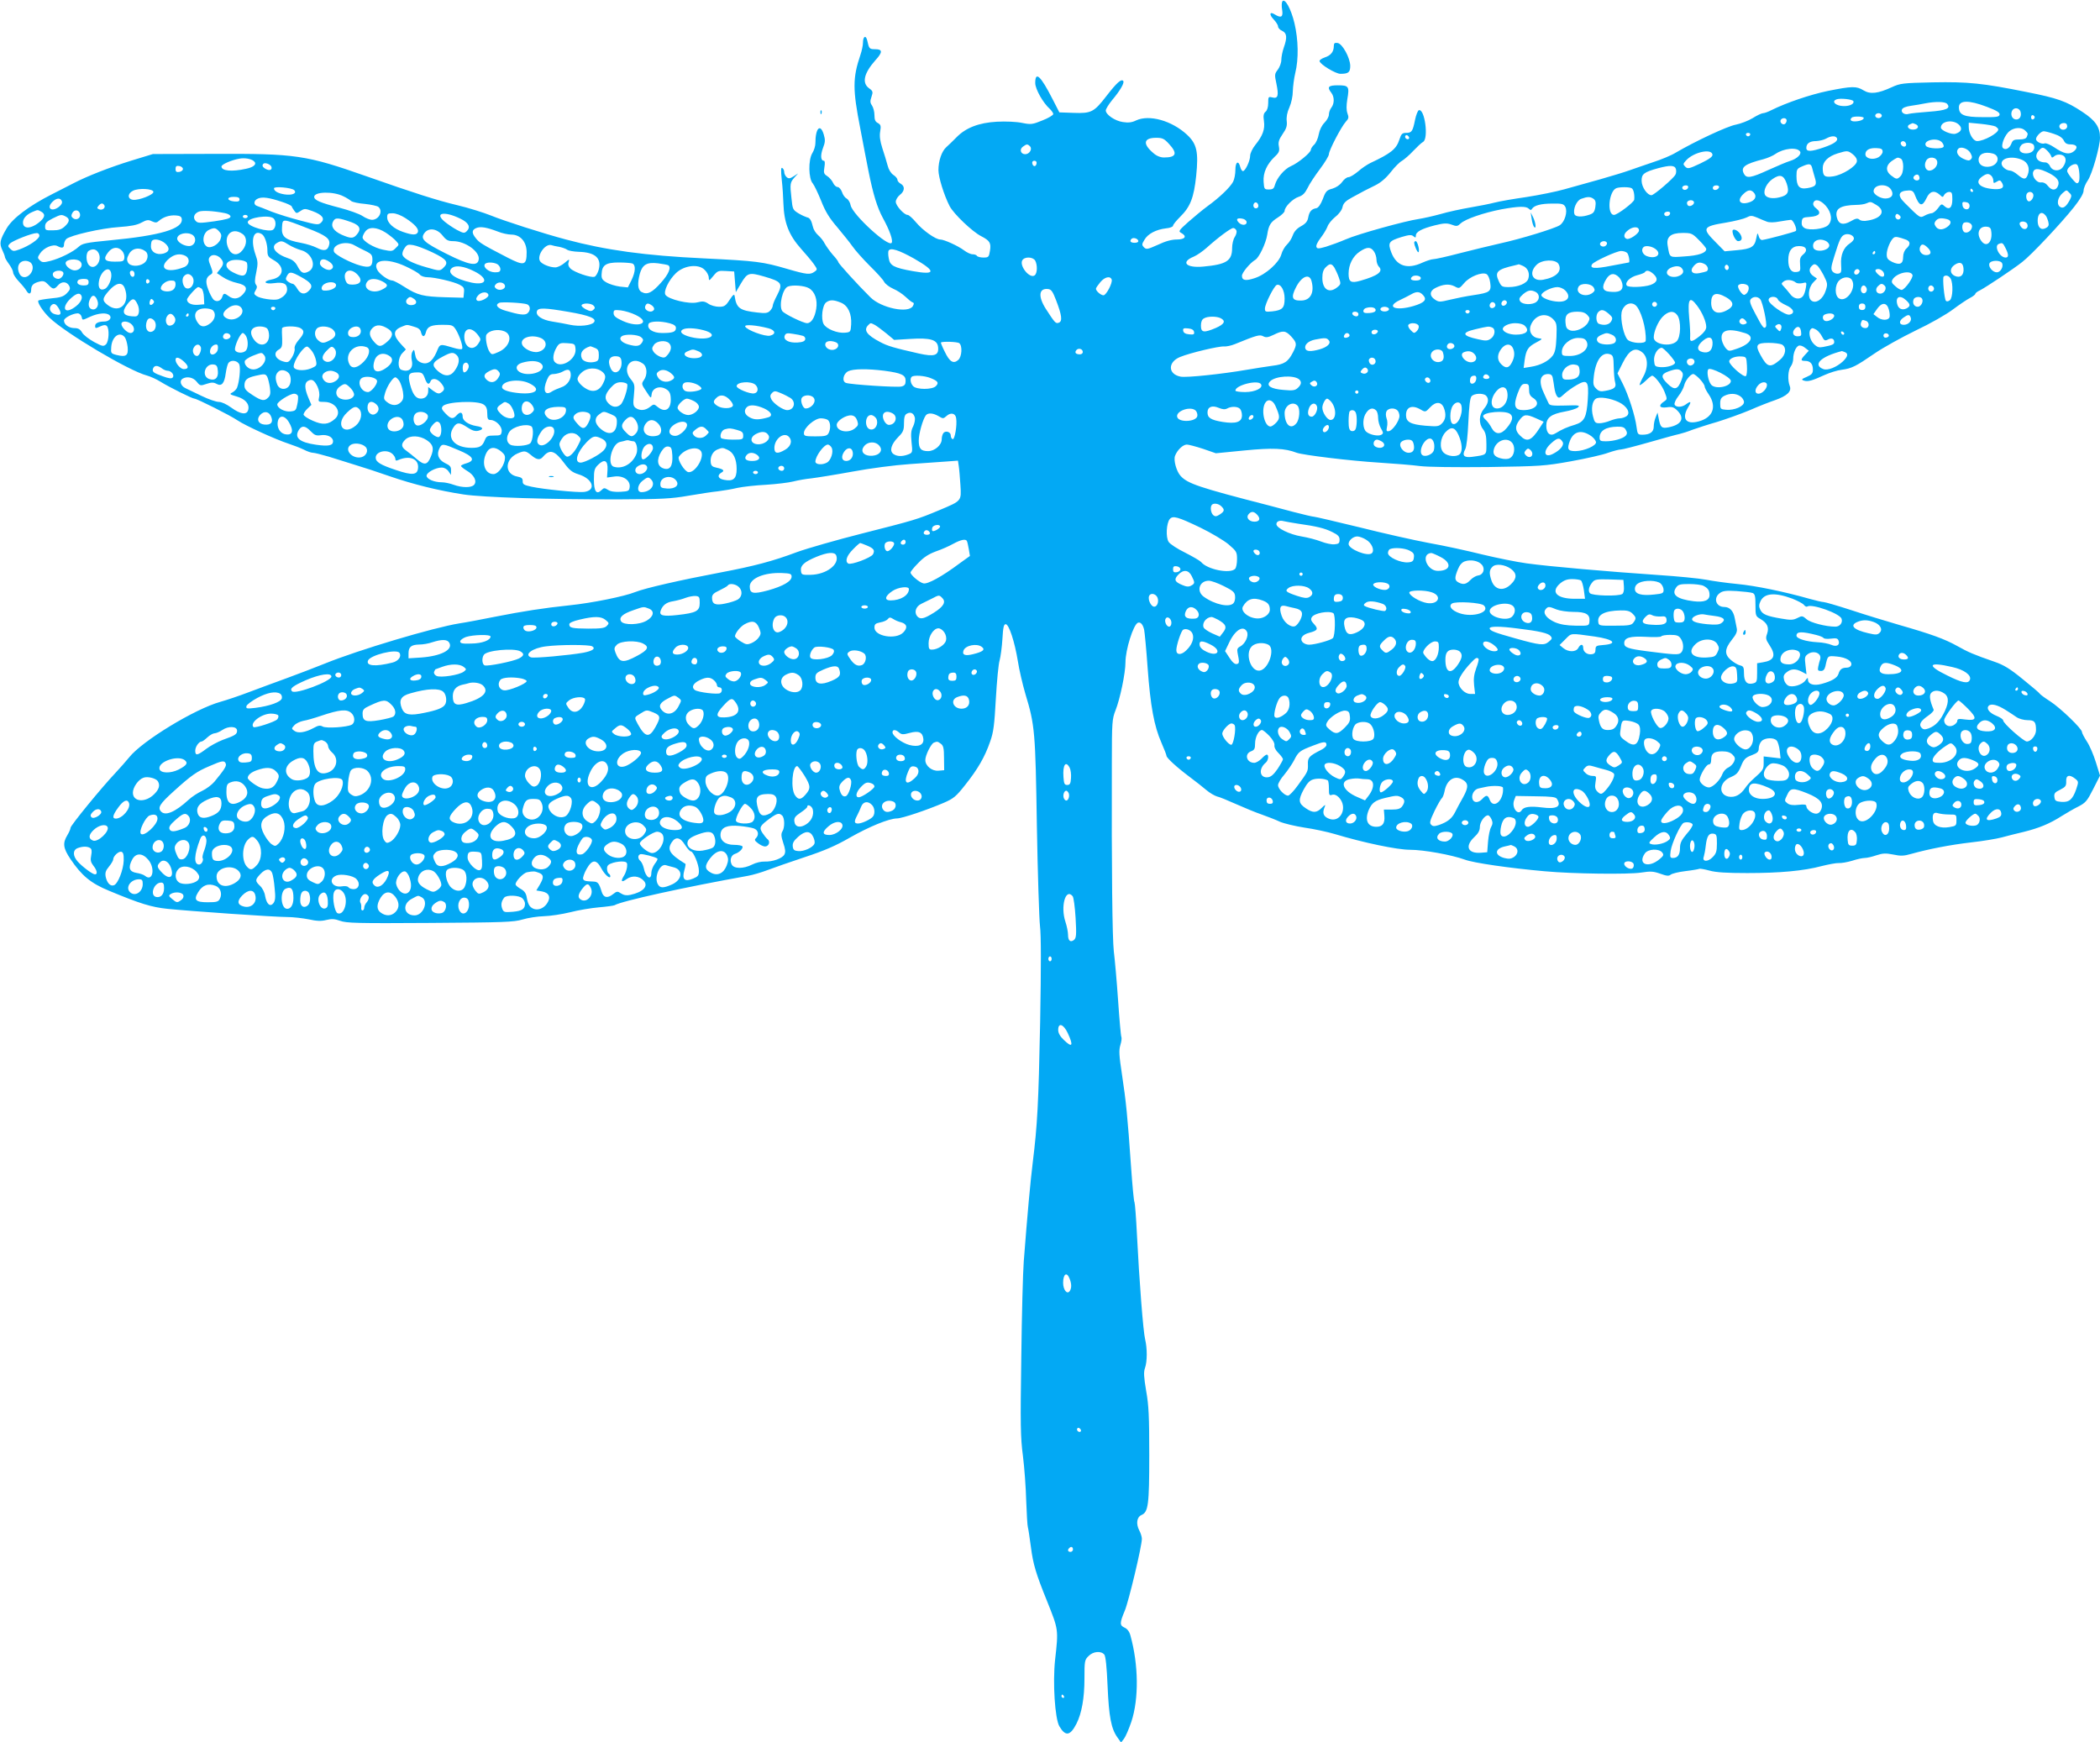 <?xml version="1.0" standalone="no"?>
<!DOCTYPE svg PUBLIC "-//W3C//DTD SVG 20010904//EN"
 "http://www.w3.org/TR/2001/REC-SVG-20010904/DTD/svg10.dtd">
<svg version="1.0" xmlns="http://www.w3.org/2000/svg"
 width="1280pt" height="1062pt" viewBox="0 0 1280 1062"
 preserveAspectRatio="xMidYMid meet">
<g transform="translate(0,1062) scale(0.1,-0.1)"
fill="#03a9f4" stroke="none">
<path d="M7816 10611 c-4 -6 -5 -30 -1 -51 7 -44 -6 -52 -45 -28 -31 20 -36 0
-7 -30 15 -16 27 -35 27 -43 0 -9 11 -21 25 -27 29 -14 32 -40 10 -102 -8 -23
-15 -57 -15 -75 0 -18 -10 -44 -21 -59 -20 -26 -21 -31 -9 -86 15 -73 10 -93
-25 -84 -24 6 -25 4 -25 -34 0 -24 -6 -45 -16 -53 -12 -10 -15 -24 -10 -57 7
-50 -7 -89 -53 -146 -17 -21 -31 -51 -31 -65 0 -32 -31 -97 -45 -94 -5 1 -12
12 -15 24 -11 44 -30 33 -30 -16 0 -25 -6 -58 -14 -73 -18 -34 -84 -97 -156
-149 -30 -22 -83 -66 -117 -96 -58 -52 -62 -57 -43 -67 37 -20 24 -40 -27 -40
-31 0 -69 -10 -115 -32 -63 -28 -70 -30 -85 -16 -14 15 -14 19 3 47 21 36 71
62 131 69 24 2 43 10 43 16 0 7 20 31 44 55 61 60 83 116 97 249 15 147 4 195
-56 251 -93 86 -230 124 -310 87 -26 -13 -48 -15 -81 -10 -48 7 -104 45 -104
71 0 8 17 36 38 62 50 59 78 108 68 118 -12 13 -39 -11 -101 -91 -77 -100 -93
-108 -202 -104 l-86 3 -41 80 c-73 143 -106 174 -106 99 0 -37 48 -122 89
-158 11 -11 21 -25 21 -31 0 -7 -30 -25 -66 -39 -61 -25 -70 -26 -125 -15 -33
7 -100 10 -153 7 -110 -6 -190 -37 -247 -96 -20 -20 -47 -47 -61 -59 -28 -25
-48 -83 -48 -140 0 -43 34 -153 68 -219 24 -47 139 -157 193 -184 52 -27 61
-41 53 -89 -6 -38 -9 -41 -40 -41 -18 0 -36 5 -39 10 -3 6 -16 10 -27 10 -12
0 -35 11 -52 24 -36 27 -121 66 -145 66 -28 0 -106 55 -147 104 -21 25 -44 46
-52 46 -21 0 -72 56 -72 80 0 12 11 31 25 42 30 23 32 53 5 68 -11 6 -20 17
-20 24 0 8 -11 21 -25 30 -15 10 -29 33 -35 58 -6 24 -21 71 -32 105 -14 44
-18 74 -13 102 6 34 3 41 -14 51 -16 8 -21 20 -21 48 0 21 -7 47 -15 59 -12
17 -12 27 -3 53 10 30 9 35 -15 52 -45 33 -31 92 39 171 45 49 44 67 -1 67
-36 0 -38 3 -49 53 -8 35 -26 26 -26 -13 0 -16 -7 -50 -16 -76 -47 -139 -47
-209 -1 -444 19 -102 42 -219 50 -260 29 -145 54 -226 89 -290 41 -75 62 -135
53 -150 -18 -30 -237 170 -250 228 -3 18 -15 37 -25 42 -10 5 -23 23 -28 40
-6 16 -18 30 -27 30 -8 0 -21 11 -27 25 -6 14 -22 32 -35 41 -21 13 -24 20
-18 55 4 23 3 39 -3 39 -20 0 -22 34 -6 77 14 36 15 50 5 83 -21 70 -51 39
-51 -53 0 -16 -8 -44 -19 -61 -25 -41 -23 -156 3 -184 9 -11 32 -59 51 -106
26 -66 49 -104 99 -162 35 -42 77 -94 93 -117 15 -22 62 -75 104 -117 42 -41
82 -85 88 -98 7 -13 32 -32 55 -42 24 -10 57 -32 74 -48 17 -16 36 -32 44 -35
10 -3 10 -9 2 -23 -27 -46 -192 -12 -258 53 -77 76 -196 207 -196 215 0 4 -15
25 -34 45 -18 21 -40 52 -49 68 -8 17 -27 40 -41 52 -14 12 -28 35 -31 50 -9
39 -19 56 -36 58 -7 2 -31 12 -51 24 -36 22 -37 25 -44 94 -10 87 -8 95 19
126 l22 24 -28 -18 c-22 -14 -30 -15 -42 -5 -8 7 -15 21 -15 31 0 10 -5 21
-12 25 -8 5 -9 -13 -3 -72 5 -43 9 -108 10 -144 4 -118 33 -193 108 -277 29
-32 64 -74 77 -92 23 -33 23 -34 5 -47 -27 -20 -47 -18 -164 16 -154 45 -188
49 -511 65 -360 17 -597 50 -840 115 -140 37 -379 114 -457 146 -45 18 -137
47 -205 63 -126 30 -269 76 -553 176 -370 130 -431 139 -931 137 l-372 -1
-131 -40 c-133 -41 -270 -95 -351 -137 -25 -13 -85 -44 -135 -69 -138 -70
-239 -146 -275 -208 -41 -70 -45 -91 -26 -131 9 -19 16 -38 16 -43 0 -5 11
-24 25 -43 14 -19 25 -42 25 -51 0 -10 16 -35 36 -56 20 -21 40 -46 45 -55 14
-25 29 -22 29 6 0 27 14 41 53 50 22 5 32 1 51 -19 28 -30 36 -31 59 -5 22 26
53 25 68 -1 9 -18 7 -25 -14 -47 -20 -20 -39 -26 -96 -31 -38 -4 -73 -10 -77
-13 -9 -10 28 -67 68 -105 99 -95 483 -323 593 -352 22 -6 60 -23 85 -39 50
-31 192 -102 205 -102 15 0 220 -103 262 -132 49 -33 233 -117 313 -143 30
-10 72 -26 92 -36 21 -11 45 -19 55 -19 10 0 54 -11 98 -24 44 -14 116 -36
160 -50 44 -13 139 -44 210 -69 145 -50 300 -88 450 -111 118 -18 523 -31 950
-30 258 1 317 4 420 22 66 11 147 24 180 27 33 4 87 13 120 21 33 7 112 16
175 19 63 4 138 13 165 20 28 7 77 16 110 19 33 4 146 22 250 41 107 20 260
40 350 46 88 6 190 13 227 16 l67 5 5 -34 c3 -18 7 -70 10 -114 6 -99 9 -96
-129 -154 -136 -57 -151 -61 -470 -142 -154 -39 -332 -90 -396 -113 -149 -56
-263 -86 -469 -125 -243 -46 -458 -95 -518 -119 -67 -27 -266 -67 -402 -81
-155 -16 -287 -37 -450 -69 -80 -16 -179 -35 -220 -41 -157 -25 -616 -162
-820 -245 -58 -23 -163 -64 -235 -90 -71 -26 -175 -64 -230 -85 -55 -21 -132
-47 -171 -58 -156 -43 -478 -239 -557 -339 -17 -21 -54 -63 -82 -93 -87 -92
-275 -322 -275 -336 0 -7 -9 -28 -20 -46 -29 -48 -25 -78 19 -144 69 -102 124
-148 236 -194 187 -78 258 -100 355 -110 135 -14 653 -50 730 -50 36 0 95 -7
131 -14 50 -11 77 -12 108 -4 33 8 50 7 84 -5 37 -14 104 -16 547 -13 454 3
511 5 565 21 33 10 92 19 130 20 39 1 111 12 160 24 50 13 128 26 175 30 47 4
90 10 96 13 40 25 432 111 812 179 29 5 83 21 120 35 37 14 139 50 227 79 119
39 190 70 275 119 118 67 237 116 287 117 31 0 182 51 285 95 60 26 75 38 131
109 77 97 120 171 152 264 21 58 26 102 35 263 6 106 16 211 23 233 6 22 14
81 17 130 4 70 8 90 20 90 20 0 55 -108 74 -225 8 -52 29 -142 46 -200 58
-191 61 -230 70 -805 5 -291 14 -566 19 -610 7 -54 7 -244 1 -585 -10 -503
-17 -627 -45 -855 -14 -111 -33 -319 -55 -605 -5 -63 -12 -326 -15 -585 -6
-409 -5 -487 10 -600 9 -71 18 -195 20 -274 3 -79 7 -151 10 -160 3 -9 11 -65
19 -124 13 -102 31 -162 98 -327 70 -175 70 -172 49 -358 -15 -140 -1 -358 26
-405 37 -63 66 -59 104 15 32 63 49 156 49 276 0 106 1 114 25 137 28 29 76
33 96 9 8 -10 15 -72 20 -192 8 -187 22 -260 60 -313 l22 -31 18 23 c10 13 30
60 45 104 46 139 44 347 -6 526 -6 23 -19 40 -35 47 -31 14 -31 28 1 104 24
58 104 393 104 438 0 11 -7 35 -16 51 -21 41 -15 81 14 94 41 18 47 61 47 365
0 234 -3 304 -19 392 -14 84 -16 114 -7 139 14 39 14 120 1 174 -12 46 -36
360 -50 638 -5 103 -12 192 -15 198 -4 5 -13 103 -21 217 -21 306 -31 402 -55
560 -18 119 -20 149 -10 182 7 22 9 44 6 49 -3 5 -12 105 -20 223 -8 117 -20
251 -26 298 -9 78 -14 494 -12 1150 0 249 2 268 22 319 28 70 61 228 61 294 0
76 48 230 76 241 16 6 31 -11 38 -44 3 -14 13 -117 21 -230 17 -235 40 -357
84 -457 17 -39 31 -75 31 -80 0 -13 65 -72 140 -128 36 -27 82 -63 103 -81 21
-18 51 -35 65 -39 15 -3 68 -25 117 -47 50 -22 119 -51 155 -63 36 -13 86 -32
111 -44 25 -11 93 -27 150 -36 57 -8 140 -26 184 -39 176 -53 381 -96 458 -96
85 0 255 -31 335 -60 52 -20 273 -52 487 -71 173 -16 511 -20 588 -8 58 9 74
8 117 -7 38 -14 52 -15 63 -6 8 7 49 17 91 22 43 5 81 12 84 14 4 2 32 -3 62
-11 39 -11 105 -15 230 -15 196 0 344 13 455 43 41 10 87 19 103 18 15 -1 51
5 81 14 30 10 65 17 77 17 13 0 44 7 70 16 40 13 57 14 103 5 46 -10 66 -9
111 4 104 29 235 55 365 70 72 8 155 22 185 30 30 8 91 24 135 34 93 23 159
50 232 97 29 18 75 45 102 58 44 23 53 34 90 107 l41 81 -25 81 c-14 45 -38
102 -55 127 -16 25 -30 51 -30 58 0 20 -132 147 -194 187 -30 19 -57 39 -61
44 -3 6 -50 46 -106 91 -77 63 -116 87 -172 106 -130 45 -161 59 -227 96 -77
43 -160 73 -352 128 -79 23 -211 63 -295 91 -83 27 -159 49 -168 49 -9 0 -47
9 -83 19 -154 44 -334 81 -442 91 -63 6 -149 18 -190 26 -41 8 -174 21 -295
29 -295 20 -665 52 -800 71 -60 8 -182 33 -270 54 -88 22 -234 54 -325 70 -91
17 -282 60 -425 96 -144 35 -268 64 -275 64 -8 0 -64 13 -125 29 -60 16 -130
34 -155 41 -420 108 -492 132 -534 179 -25 27 -44 95 -34 122 13 35 48 69 72
69 11 0 56 -12 99 -26 l78 -27 173 17 c173 17 247 14 320 -14 39 -14 324 -49
501 -60 94 -6 206 -15 250 -21 48 -6 215 -8 415 -6 320 5 343 6 505 35 94 17
196 40 227 52 32 11 66 20 77 20 11 0 89 20 173 44 84 24 167 47 183 50 17 4
53 15 80 26 28 10 95 32 151 48 55 17 145 49 200 72 54 24 124 51 154 61 73
26 102 53 89 86 -14 36 -11 97 6 119 8 10 15 31 15 46 0 37 16 74 34 81 8 3
25 -2 38 -13 l23 -18 -22 -24 c-29 -31 -29 -38 0 -38 31 0 47 -18 47 -53 0
-23 -7 -31 -37 -44 -33 -14 -35 -17 -18 -23 24 -8 50 -1 126 34 31 14 78 29
105 32 61 8 86 21 201 100 51 35 163 97 249 139 89 42 187 98 228 129 39 29
86 61 104 70 17 9 32 20 32 25 0 4 12 14 28 21 37 19 207 132 258 173 54 41
238 237 315 334 38 48 59 84 59 101 0 14 12 43 26 63 26 38 74 206 74 260 0
65 -28 105 -109 158 -96 64 -151 83 -338 120 -269 54 -356 63 -571 59 -186 -4
-200 -6 -252 -30 -83 -38 -130 -44 -171 -19 -44 27 -70 26 -216 -3 -111 -23
-254 -72 -345 -117 -21 -11 -44 -19 -52 -19 -8 0 -36 -13 -63 -30 -26 -16 -73
-34 -103 -40 -51 -9 -247 -101 -365 -170 -27 -17 -90 -43 -140 -59 -49 -17
-115 -39 -145 -50 -30 -11 -111 -35 -180 -55 -69 -19 -165 -46 -215 -60 -49
-14 -153 -35 -230 -47 -77 -11 -165 -26 -195 -34 -30 -8 -98 -21 -150 -30 -52
-9 -133 -26 -180 -40 -47 -13 -107 -26 -133 -30 -79 -11 -372 -92 -444 -124
-37 -16 -92 -36 -121 -45 -46 -13 -54 -13 -58 -1 -4 8 8 32 25 54 17 22 36 53
42 69 5 16 27 43 48 60 23 18 41 43 44 60 5 23 18 37 59 59 70 38 84 46 142
74 32 16 64 43 93 80 24 31 55 62 69 69 13 8 44 34 67 59 24 25 51 51 61 56
35 20 10 205 -26 193 -6 -2 -17 -29 -23 -59 -14 -69 -20 -79 -54 -79 -24 0
-30 -6 -41 -40 -19 -59 -52 -85 -178 -144 -18 -9 -52 -31 -74 -51 -23 -19 -49
-35 -59 -35 -10 0 -27 -13 -39 -30 -13 -18 -36 -33 -59 -40 -34 -9 -41 -16
-58 -63 -13 -33 -27 -53 -39 -56 -30 -5 -43 -20 -50 -56 -4 -24 -15 -38 -44
-54 -26 -14 -42 -33 -50 -55 -6 -18 -22 -44 -35 -56 -14 -13 -30 -41 -35 -61
-14 -50 -94 -122 -161 -144 -56 -19 -79 -15 -79 14 0 19 50 79 81 97 23 13 65
101 73 153 9 59 20 77 66 106 22 14 40 32 40 39 0 25 49 74 85 86 25 8 39 22
55 54 11 24 45 75 75 115 30 40 55 81 55 91 0 23 75 167 103 198 18 19 19 27
10 51 -7 20 -7 46 -1 85 14 79 9 86 -57 86 -59 0 -68 -10 -40 -46 19 -25 19
-65 0 -90 -8 -10 -15 -29 -15 -42 0 -13 -12 -35 -27 -50 -16 -16 -30 -44 -35
-71 -4 -24 -17 -53 -28 -63 -11 -10 -20 -24 -20 -31 0 -17 -79 -82 -122 -100
-39 -17 -85 -71 -97 -114 -6 -23 -13 -28 -37 -28 -27 0 -29 2 -32 47 -4 55 20
107 68 153 27 25 30 35 25 63 -5 25 0 41 23 75 23 33 28 50 25 78 -3 24 2 54
16 84 12 27 21 69 21 99 1 28 7 78 15 111 21 85 19 202 -5 304 -21 88 -59 156
-74 132z m3481 -608 c7 -20 -35 -35 -78 -28 -38 7 -53 28 -26 39 22 9 100 1
104 -11z m571 -16 c24 -28 -4 -40 -110 -48 -57 -4 -112 -10 -123 -13 -26 -8
-50 8 -42 27 4 10 25 18 54 22 26 4 66 10 88 15 62 12 121 11 133 -3z m242
-18 c61 -23 80 -35 78 -48 -3 -14 -19 -16 -105 -15 -111 0 -143 13 -143 60 0
44 60 45 170 3z m205 -28 c9 -29 -5 -52 -29 -49 -37 5 -34 68 3 68 11 0 22 -8
26 -19z m-845 -26 c0 -8 -9 -15 -20 -15 -11 0 -20 7 -20 15 0 8 9 15 20 15 11
0 20 -7 20 -15z m932 -10 c0 -5 -5 -11 -11 -13 -6 -2 -11 4 -11 13 0 9 5 15
11 13 6 -2 11 -8 11 -13z m-1042 -4 c0 -11 -25 -21 -56 -21 -23 0 -31 10 -17
23 10 10 73 8 73 -2z m-470 -15 c0 -8 -5 -18 -11 -22 -14 -8 -33 11 -25 25 10
16 36 13 36 -3z m1051 -27 c22 -22 14 -43 -21 -54 -24 -8 -90 20 -90 37 0 41
76 52 111 17z m-267 5 c28 -11 18 -34 -14 -34 -30 0 -43 23 -17 33 6 3 13 6
14 6 1 1 8 -2 17 -5z m489 -15 c9 -6 17 -13 17 -18 0 -23 -88 -71 -129 -71
-24 0 -51 46 -51 86 l0 26 73 -7 c39 -4 80 -11 90 -16z m437 1 c0 -21 -33 -29
-45 -10 -9 15 4 30 26 30 12 0 19 -7 19 -20z m-256 -26 c18 -18 18 -17 10 -38
-4 -11 -19 -16 -45 -16 -33 0 -41 -4 -49 -25 -11 -29 -36 -43 -52 -27 -14 14
11 80 41 103 29 23 74 25 95 3z m175 -20 c32 -10 52 -24 60 -40 8 -17 19 -24
40 -24 40 0 50 -19 22 -42 -29 -23 -61 -16 -120 24 -24 16 -50 27 -58 24 -18
-7 -53 10 -53 26 0 17 31 48 47 48 8 0 36 -7 62 -16z m-1851 -5 c-2 -6 -8 -10
-13 -10 -5 0 -11 4 -13 10 -2 6 4 11 13 11 9 0 15 -5 13 -11z m-2081 -25 c-9
-9 -28 6 -21 18 4 6 10 6 17 -1 6 -6 8 -13 4 -17z m2609 5 c10 -17 -16 -36
-81 -58 -75 -26 -105 -27 -105 -3 0 27 20 42 60 42 19 1 46 7 60 15 30 17 56
19 66 4z m-4071 -36 c54 -58 45 -83 -30 -83 -21 0 -45 9 -64 26 -68 57 -61 94
16 94 38 0 49 -5 78 -37z m4710 11 c9 -9 14 -21 12 -28 -6 -16 -97 -13 -108 5
-21 33 65 54 96 23z m-220 -4 c11 -17 -5 -32 -21 -19 -7 6 -11 15 -8 20 7 12
21 11 29 -1z m782 -16 c10 -27 -11 -49 -48 -49 -37 0 -51 24 -29 50 17 20 69
19 77 -1z m-6119 -6 c16 -16 -3 -48 -29 -48 -28 0 -37 30 -14 46 23 17 28 17
43 2z m4694 -32 c10 -16 -19 -44 -61 -57 -20 -6 -79 -31 -132 -55 -107 -49
-133 -53 -149 -24 -22 41 3 60 120 90 25 7 57 21 71 31 50 35 133 44 151 15z
m503 -1 c0 -10 -12 -26 -26 -34 -33 -18 -79 -8 -79 19 0 26 27 40 70 37 27 -1
35 -6 35 -22z m535 -7 c12 -22 12 -30 2 -40 -9 -9 -19 -8 -47 5 -33 16 -46 43
-28 61 16 15 58 0 73 -26z m469 13 c10 -10 21 -25 23 -32 4 -12 7 -12 21 0 10
8 27 11 42 7 30 -8 34 -39 9 -74 -21 -30 -65 -26 -79 6 -5 12 -18 22 -28 22
-51 0 -72 37 -40 72 20 23 28 23 52 -1z m-2041 -23 c2 -12 -17 -27 -73 -54
-70 -33 -78 -35 -93 -20 -14 14 -14 17 4 37 45 51 155 76 162 37z m856 1 c17
-14 26 -29 24 -43 -4 -30 -87 -82 -144 -91 -53 -8 -64 1 -64 51 0 39 33 71 91
89 59 18 62 18 93 -6z m853 5 c46 -13 35 -68 -16 -79 -39 -8 -71 9 -71 40 0
36 36 53 87 39z m-10600 -46 c21 -17 2 -37 -48 -47 -86 -19 -149 -13 -149 14
0 13 62 40 110 48 31 6 71 -1 87 -15z m10037 16 c22 -8 22 -87 0 -108 -20 -21
-26 -20 -58 5 -38 30 -31 68 19 97 24 14 20 13 39 6z m224 -20 c4 -25 -22 -54
-48 -54 -24 0 -35 33 -20 60 15 29 64 24 68 -6z m516 12 c37 -15 51 -52 35
-93 -11 -29 -24 -29 -61 2 -16 14 -37 25 -46 25 -24 1 -52 24 -52 43 0 35 65
48 124 23z m-6006 -23 c-4 -22 -22 -20 -26 1 -2 10 3 16 13 16 10 0 15 -7 13
-17z m-4664 -19 c7 -19 -10 -27 -34 -14 -20 11 -25 22 -14 32 9 9 42 -3 48
-18z m9391 -6 c3 -13 11 -40 17 -61 14 -45 6 -55 -47 -64 -48 -8 -65 12 -65
74 0 40 3 45 33 58 45 20 55 18 62 -7z m1618 15 c12 -20 16 -90 7 -103 -9 -13
-15 -9 -40 20 -16 19 -30 40 -30 47 0 27 51 56 63 36z m-11548 -23 c0 -8 -10
-16 -22 -18 -18 -3 -23 2 -23 18 0 16 5 21 23 18 12 -2 22 -10 22 -18z m9100
0 c3 -11 2 -27 -3 -35 -13 -24 -131 -125 -146 -125 -25 0 -59 48 -60 87 -1 42
14 54 102 78 72 19 100 18 107 -5z m2274 -25 c50 -26 67 -49 55 -78 -11 -29
-38 -30 -60 -2 -13 17 -28 25 -44 23 -27 -3 -57 38 -47 65 9 24 37 21 96 -8z
m-789 -31 c0 -17 -26 -19 -36 -3 -7 12 15 31 28 23 4 -3 8 -12 8 -20z m438 14
c7 -7 12 -20 12 -30 0 -16 3 -16 20 -6 17 11 22 10 30 -2 20 -31 7 -45 -42
-43 -91 5 -127 41 -76 77 27 19 40 20 56 4z m-1248 -46 c18 -53 8 -73 -44 -85
-43 -11 -82 -3 -89 18 -10 25 12 69 46 93 46 32 69 26 87 -26z m-600 -21 c0
-14 -18 -23 -30 -16 -6 4 -8 11 -5 16 8 12 35 12 35 0z m188 -3 c-7 -19 -38
-22 -38 -4 0 10 9 16 21 16 12 0 19 -5 17 -12z m1048 -13 c20 -31 5 -55 -35
-55 -30 0 -71 25 -71 44 0 42 80 51 106 11z m-9733 -4 c19 -19 -11 -33 -58
-26 -40 6 -65 20 -65 37 0 14 108 4 123 -11z m8153 11 c11 -6 18 -39 15 -69
-1 -16 -103 -93 -123 -93 -45 0 -32 145 14 163 20 8 82 8 94 -1z m-9011 -22
c0 -18 -89 -52 -124 -48 -34 4 -35 38 -1 55 34 18 125 13 125 -7z m11090 10
c3 -5 1 -10 -4 -10 -6 0 -11 5 -11 10 0 6 2 10 4 10 3 0 8 -4 11 -10z m-1337
-12 c21 -21 13 -45 -17 -58 -60 -24 -89 3 -47 45 28 28 46 31 64 13z m983 -15
c28 -72 45 -76 72 -20 19 42 48 49 80 20 18 -17 19 -17 28 0 6 9 19 17 29 17
17 0 20 -7 20 -45 0 -52 -19 -68 -49 -41 -16 15 -19 14 -39 -14 -13 -17 -30
-30 -40 -30 -9 -1 -28 -7 -42 -15 -27 -15 -28 -14 -121 79 -47 46 -38 73 24
75 21 1 30 -5 38 -26z m943 11 c14 -13 14 -19 2 -43 -23 -43 -43 -56 -62 -40
-20 16 -11 57 18 82 25 21 23 21 42 1z m-10520 -21 c17 -8 38 -21 46 -28 8 -7
46 -15 84 -18 37 -4 75 -12 82 -18 31 -25 4 -79 -39 -79 -12 0 -38 10 -57 23
-19 13 -81 35 -138 50 -120 31 -157 47 -157 67 0 32 117 35 179 3z m10299 13
c7 -19 -17 -51 -31 -42 -13 8 -16 39 -5 49 11 12 31 8 36 -7z m-10933 -32 c0
-11 -8 -14 -32 -12 -46 4 -49 28 -4 28 26 0 36 -4 36 -16z m257 -14 c32 -10
59 -23 61 -28 1 -5 9 -17 16 -27 12 -17 14 -17 38 -1 24 16 28 15 73 -1 59
-22 77 -45 53 -69 -16 -16 -24 -16 -125 11 -59 15 -139 40 -178 55 -38 16 -78
31 -87 34 -25 8 -22 35 5 46 26 11 66 6 144 -20z m7996 18 c13 -10 15 -22 11
-50 -5 -30 -12 -39 -37 -47 -42 -15 -84 -14 -90 3 -11 29 12 84 41 94 38 14
55 14 75 0z m-9336 -14 c4 -11 -3 -23 -18 -35 -44 -34 -78 -8 -40 30 25 25 49
27 58 5z m9947 -3 c9 -15 -23 -36 -36 -23 -5 5 -7 15 -4 21 9 13 33 14 40 2z
m805 -26 c36 -42 42 -92 12 -119 -24 -22 -111 -32 -140 -17 -16 9 -21 20 -19
39 3 25 7 27 51 30 57 4 72 25 37 52 -15 11 -21 23 -17 34 10 26 43 18 76 -19z
m-3459 -1 c0 -8 -7 -14 -15 -14 -15 0 -21 21 -9 33 10 9 24 -2 24 -19z m3768
6 c57 -35 33 -80 -51 -94 -25 -5 -44 -3 -53 5 -12 10 -23 8 -54 -10 -46 -26
-74 -18 -84 24 -13 52 20 74 118 76 22 0 50 4 61 9 28 12 26 12 63 -10z m567
-5 c0 -30 -39 -27 -43 3 -3 20 0 23 20 20 15 -2 23 -10 23 -23z m-11369 4 c9
-16 -12 -33 -31 -25 -14 5 -15 9 -5 21 15 18 26 19 36 4z m8905 -10 c15 -29
-3 -92 -34 -112 -31 -20 -236 -83 -364 -111 -60 -14 -170 -40 -247 -60 -76
-20 -148 -36 -160 -36 -11 0 -41 -10 -66 -21 -93 -43 -158 -21 -190 63 -22 59
-15 69 62 93 47 14 61 15 73 5 12 -10 15 -10 15 4 0 23 36 42 114 62 57 14 74
15 103 5 31 -12 37 -11 56 7 29 27 140 65 248 86 104 19 151 20 167 4 10 -10
15 -10 20 -1 13 21 55 32 124 32 59 1 69 -2 79 -20z m-9290 -29 c25 -14 24
-32 -3 -57 -54 -49 -108 -53 -108 -9 0 25 23 50 60 65 32 13 28 13 51 1z m237
-16 c4 -25 -24 -40 -44 -23 -10 8 -11 16 -3 31 13 24 43 19 47 -8z m882 7 c21
-4 35 -13 35 -21 0 -11 -25 -18 -99 -29 -87 -12 -100 -12 -113 2 -19 19 -11
45 19 57 22 8 86 5 158 -9z m8810 0 c0 -14 -18 -23 -30 -16 -6 4 -8 11 -5 16
8 12 35 12 35 0z m-7708 -31 c58 -38 82 -66 75 -85 -8 -19 -32 -19 -90 1 -58
20 -97 55 -97 89 0 22 4 25 33 25 20 0 51 -12 79 -30z m334 -3 c50 -24 64 -51
40 -75 -15 -15 -20 -15 -60 6 -24 13 -58 36 -76 51 -65 54 -2 66 96 18z m8774
-1 c-13 -13 -35 7 -25 24 5 8 11 8 21 -1 10 -8 12 -15 4 -23z m888 21 c6 -6
13 -24 17 -39 5 -21 2 -29 -15 -38 -29 -16 -50 3 -50 45 0 45 24 61 48 32z
m-12067 -7 c26 -14 24 -32 -6 -60 -19 -18 -37 -24 -73 -24 -44 -1 -47 1 -47
24 0 20 10 30 45 48 51 25 54 26 81 12z m707 -15 c8 -60 -131 -101 -438 -130
-147 -14 -168 -19 -190 -39 -33 -31 -115 -72 -175 -87 -40 -10 -49 -9 -62 4
-15 14 -15 18 1 42 23 35 80 59 106 45 28 -15 40 -12 40 9 0 11 6 26 14 34 23
22 213 66 322 73 71 5 109 12 136 27 32 17 42 19 64 8 22 -10 30 -9 43 3 26
23 63 35 101 33 27 -2 36 -7 38 -22z m402 15 c0 -5 -7 -10 -15 -10 -8 0 -15 5
-15 10 0 6 7 10 15 10 8 0 15 -4 15 -10z m9259 -31 c15 -6 44 -6 79 1 31 5 61
10 68 10 14 0 40 -58 30 -68 -7 -6 -166 -49 -205 -55 -8 -1 -18 9 -21 23 -7
23 -8 23 -15 -12 -10 -53 -30 -65 -117 -73 l-76 -7 -56 57 c-84 84 -78 95 64
118 53 9 109 23 125 31 25 13 32 13 64 0 20 -9 47 -20 60 -25z m-9101 19 c16
-16 15 -53 -3 -68 -23 -19 -155 19 -155 45 0 29 133 48 158 23z m475 -23 c52
-19 61 -43 30 -77 -20 -23 -37 -22 -90 1 -50 23 -69 52 -52 82 12 24 31 23
112 -6z m5455 3 c4 -21 -27 -25 -46 -6 -20 20 -14 30 15 26 17 -2 29 -10 31
-20z m4270 16 c29 -8 28 -30 -3 -50 -28 -18 -54 -16 -68 8 -8 12 -7 21 2 32
14 17 32 19 69 10z m-9992 -56 c112 -43 140 -64 130 -101 -8 -35 -31 -40 -74
-18 -21 11 -63 24 -95 30 -99 18 -123 38 -118 96 4 54 -2 55 157 -7z m10144
12 c0 -23 -26 -44 -45 -36 -18 7 -20 53 -2 59 22 7 47 -5 47 -23z m337 14 c9
-23 -13 -40 -32 -24 -8 7 -15 19 -15 26 0 19 39 18 47 -2z m-9324 -45 c26 -11
64 -19 83 -19 56 0 94 -44 94 -108 0 -80 -15 -84 -113 -34 -157 81 -176 93
-196 119 -27 33 -26 51 2 63 26 11 64 4 130 -21z m6957 6 c0 -19 -58 -58 -75
-51 -20 7 -19 30 3 48 32 29 72 30 72 3z m2148 -12 c6 -63 -32 -94 -62 -51
-32 45 -13 91 34 86 20 -2 26 -9 28 -35z m-10803 7 c15 -16 17 -26 9 -48 -12
-33 -60 -59 -83 -45 -33 21 -25 83 11 101 33 16 43 14 63 -8z m1016 -8 c24
-16 53 -39 63 -51 20 -22 20 -22 -2 -43 -20 -21 -25 -21 -78 -10 -57 12 -124
53 -124 75 0 7 7 23 16 35 22 31 70 29 125 -6z m5185 13 c4 -8 -1 -26 -10 -40
-9 -13 -16 -44 -16 -67 0 -78 -34 -100 -175 -113 -106 -10 -141 27 -58 61 19
8 53 32 76 52 71 64 149 122 164 122 7 0 16 -7 19 -15z m-4839 -30 c23 -29 34
-35 66 -35 73 0 162 -64 155 -111 -6 -45 -58 -36 -197 34 -137 69 -160 90
-135 125 25 36 77 30 111 -13z m-1219 9 c28 -19 29 -63 1 -98 -28 -36 -64 -34
-84 4 -40 78 15 142 83 94z m-1238 -11 c0 -20 -64 -63 -123 -84 -33 -12 -39
-11 -54 4 -16 15 -16 18 -2 33 18 17 133 63 162 63 10 1 17 -6 17 -16z m935 4
c28 -22 13 -67 -23 -67 -32 0 -72 25 -72 45 0 31 62 45 95 22z m422 5 c17 -11
33 -58 33 -100 0 -32 5 -39 37 -57 72 -39 65 -105 -13 -119 -56 -11 -42 -30
17 -22 57 8 79 -3 79 -39 0 -23 -22 -47 -54 -59 -26 -9 -112 4 -133 20 -16 11
-16 16 -5 34 10 16 10 25 2 35 -8 10 -8 30 2 75 11 54 10 67 -5 109 -32 91
-11 156 40 123z m8759 -36 c24 -24 44 -48 44 -54 0 -24 -48 -40 -132 -45 -96
-7 -90 -10 -103 65 -10 54 18 78 91 78 53 0 59 -2 100 -44z m944 10 c0 -8 -11
-21 -25 -30 -38 -25 -57 -70 -53 -129 3 -46 1 -52 -18 -55 -11 -2 -27 4 -34
13 -11 14 -10 27 9 88 34 111 43 128 65 137 24 9 56 -5 56 -24z m318 -7 c27
-11 28 -30 2 -54 -12 -11 -20 -31 -20 -52 0 -42 -20 -51 -66 -30 -28 14 -34
22 -34 47 0 32 25 90 44 102 11 7 27 4 74 -13z m-4680 -6 c2 -8 -6 -13 -22
-13 -25 0 -33 10 -19 24 10 10 36 3 41 -11z m-5932 -16 c32 -28 28 -53 -11
-63 -41 -10 -75 10 -75 44 0 16 3 32 7 35 14 14 53 6 79 -16z m10125 13 c10
-6 19 -17 19 -25 0 -36 -92 -47 -98 -12 -8 39 36 59 79 37z m-9371 -22 c19
-12 53 -27 75 -33 70 -18 99 -107 42 -132 -29 -14 -43 -6 -65 37 -12 22 -29
37 -54 45 -80 27 -112 70 -70 94 25 15 33 14 72 -11z m8034 13 c3 -5 0 -13 -7
-19 -15 -13 -42 1 -33 17 9 13 33 15 40 2z m-7634 -16 c14 -8 44 -24 68 -35
37 -18 42 -25 42 -54 0 -42 -18 -50 -73 -35 -59 16 -153 65 -161 84 -16 43 71
71 124 40z m10064 -17 c20 -39 20 -58 1 -58 -37 0 -73 71 -42 83 22 9 25 7 41
-25z m-9587 -27 c89 -43 101 -61 63 -96 -19 -17 -23 -17 -99 5 -86 24 -138 51
-147 75 -4 8 1 27 11 41 15 23 22 25 53 20 20 -3 73 -23 119 -45z m773 34 c19
-4 41 -12 48 -18 7 -5 38 -11 70 -12 101 -3 140 -39 121 -110 -6 -20 -17 -39
-25 -42 -21 -8 -124 27 -147 50 -12 12 -16 25 -11 39 6 20 4 20 -25 -5 -18
-15 -43 -27 -56 -27 -33 0 -78 18 -92 36 -24 32 28 110 67 100 8 -3 31 -8 50
-11z m8341 -6 c25 -25 20 -44 -11 -44 -27 0 -46 25 -37 49 8 22 23 20 48 -5z
m-1663 -5 c46 -32 7 -67 -51 -45 -25 10 -36 38 -20 54 11 12 48 7 71 -9z m919
-1 c4 -10 -2 -23 -16 -34 -18 -15 -22 -27 -19 -61 3 -39 1 -43 -21 -46 -33 -5
-51 21 -51 73 0 56 22 85 66 85 23 0 37 -6 41 -17z m-10263 -12 c10 -11 16
-30 14 -43 -3 -21 -8 -23 -58 -23 -63 0 -74 15 -40 58 25 32 60 35 84 8z m144
-4 c19 -15 14 -54 -10 -71 -32 -23 -85 -21 -98 4 -8 15 -7 27 5 49 19 39 66
47 103 18z m7486 1 c9 -12 16 -35 16 -51 0 -16 7 -35 15 -43 28 -29 -7 -55
-112 -85 -59 -17 -73 -8 -73 43 0 55 26 107 69 135 43 29 66 29 85 1z m-7772
-13 c22 -48 -26 -106 -59 -72 -20 20 -21 76 -2 88 25 16 49 10 61 -16z m4969
-31 c136 -78 134 -102 -6 -77 -118 21 -141 34 -148 79 -4 20 -4 41 -1 46 12
20 62 4 155 -48z m4347 34 c10 -10 18 -58 10 -58 -2 0 -50 -9 -107 -20 -101
-20 -133 -17 -117 9 11 17 149 81 177 81 14 0 30 -5 37 -12z m1512 2 c0 -5 -5
-10 -11 -10 -5 0 -7 5 -4 10 3 6 8 10 11 10 2 0 4 -4 4 -10z m-10299 -20 c29
-16 24 -55 -8 -68 -106 -42 -164 -8 -92 52 32 27 67 33 100 16z m217 -18 c17
-22 15 -36 -7 -63 l-19 -24 36 -24 c20 -14 59 -30 87 -36 58 -13 69 -34 34
-71 -26 -27 -56 -31 -85 -9 -25 19 -32 19 -39 -4 -8 -26 -35 -35 -54 -17 -8 9
-23 36 -32 62 -19 49 -14 74 16 91 13 8 13 14 -1 51 -14 34 -15 44 -4 57 15
18 48 11 68 -13z m4962 -11 c14 -27 13 -76 -3 -89 -29 -24 -95 56 -76 91 14
24 65 22 79 -2z m-5819 -7 c17 -20 1 -48 -30 -52 -24 -4 -61 23 -61 44 0 25
72 31 91 8z m1012 -3 c5 -5 6 -26 3 -45 -8 -43 -27 -46 -86 -16 -46 23 -53 55
-17 70 25 11 85 6 100 -9z m505 3 c26 -18 29 -39 6 -48 -20 -8 -64 19 -64 38
0 29 24 34 58 10z m-1820 -6 c17 -17 15 -48 -5 -70 -21 -24 -50 -23 -63 1 -22
42 -5 81 35 81 12 0 26 -5 33 -12z m2285 -22 c39 -18 78 -40 86 -50 7 -9 28
-16 47 -16 43 0 160 -27 196 -46 24 -13 29 -20 26 -47 l-3 -32 -110 3 c-135 4
-169 12 -248 62 -34 22 -68 40 -76 40 -23 0 -77 38 -91 64 -34 64 57 76 173
22z m7027 14 c23 -43 -13 -80 -93 -95 -66 -13 -91 41 -42 90 33 34 118 36 135
5z m2704 4 c8 -22 -11 -54 -33 -54 -25 0 -53 33 -45 54 8 21 70 22 78 0z
m-9173 -4 c10 -6 19 -20 19 -30 0 -16 -7 -20 -33 -20 -36 0 -74 30 -62 49 8
14 51 14 76 1z m823 4 c22 -9 20 -50 -5 -102 l-22 -44 -49 5 c-28 4 -64 15
-81 25 -26 15 -32 25 -30 51 2 55 26 71 104 71 37 0 74 -3 83 -6z m219 -11
c20 -12 3 -54 -44 -106 -54 -61 -84 -76 -118 -57 -24 12 -27 51 -11 112 16 55
43 71 110 63 30 -4 58 -9 63 -12z m6318 7 c19 -11 26 -35 11 -44 -4 -2 -24 -7
-44 -11 -45 -9 -61 14 -33 45 20 22 37 25 66 10z m1577 -26 c4 -41 -19 -61
-53 -46 -31 14 -32 46 -2 67 32 22 52 15 55 -21z m-3834 4 c7 -13 20 -40 27
-61 13 -37 12 -40 -10 -58 -49 -40 -91 -14 -91 57 0 31 6 50 20 64 26 26 36
25 54 -2z m1151 10 c28 -13 41 -45 30 -78 -9 -28 -62 -50 -119 -50 -40 0 -45
3 -60 35 -27 57 -12 73 99 98 11 3 21 5 22 6 1 0 14 -4 28 -11z m1250 -18 c-5
-8 -11 -8 -17 -2 -6 6 -7 16 -3 22 5 8 11 8 17 2 6 -6 7 -16 3 -22z m541 22
c6 -4 24 -31 39 -59 25 -50 26 -55 13 -95 -16 -50 -57 -80 -85 -62 -26 17 -22
78 8 111 l24 25 -22 15 c-25 17 -30 42 -11 61 14 14 19 14 34 4z m-8187 -35
c90 -44 81 -89 -14 -70 -106 23 -157 62 -118 91 23 16 72 9 132 -21z m1406 8
c14 -13 25 -34 25 -47 1 -22 2 -21 28 10 25 31 31 33 77 30 l50 -3 5 -63 5
-63 33 56 c38 63 48 66 141 39 107 -31 114 -42 78 -113 -15 -28 -27 -57 -27
-65 0 -8 -8 -22 -17 -31 -14 -14 -28 -16 -77 -10 -107 12 -127 26 -138 99 -2
16 -9 11 -31 -22 -24 -37 -32 -42 -65 -42 -20 0 -50 8 -65 19 -23 15 -34 16
-66 8 -48 -13 -178 18 -195 46 -13 21 20 90 64 132 50 48 138 58 175 20z
m5953 13 c19 -19 14 -37 -12 -49 -33 -16 -76 -4 -76 20 0 29 66 51 88 29z
m-9570 -37 c5 -30 -16 -79 -37 -91 -29 -15 -45 4 -38 45 11 66 68 101 75 46z
m10656 20 c3 -5 -1 -14 -8 -20 -16 -13 -32 2 -21 19 8 12 22 13 29 1z m146
-10 c14 -28 -6 -38 -31 -15 -24 22 -24 34 1 34 10 0 24 -9 30 -19z m-11095 -1
c8 -13 -12 -40 -29 -40 -22 0 -39 18 -33 34 7 18 52 22 62 6z m435 -11 c0 -24
-23 -21 -28 4 -2 10 3 17 12 17 10 0 16 -9 16 -21z m1360 -4 c32 -34 18 -60
-31 -60 -27 0 -35 5 -43 26 -20 59 30 81 74 34z m7899 4 c30 -28 23 -51 -19
-66 -42 -14 -137 -17 -145 -3 -12 19 21 51 63 62 23 6 45 14 48 19 9 15 29 10
53 -12z m-8245 -17 c64 -35 76 -54 52 -81 -27 -30 -54 -26 -74 9 -9 16 -22 30
-28 30 -5 0 -18 6 -28 13 -15 11 -17 17 -7 35 15 28 25 27 85 -6z m7249 -34
c8 -55 -1 -62 -101 -77 -42 -6 -107 -19 -144 -28 -62 -15 -68 -15 -92 1 -34
22 -33 52 2 70 47 24 85 27 117 11 29 -16 30 -15 60 20 33 39 108 69 136 54 9
-5 19 -27 22 -51z m2574 46 c6 -15 -42 -84 -64 -91 -6 -2 -24 7 -39 21 -24 20
-27 28 -18 43 24 39 109 59 121 27z m-10489 -6 c28 -28 2 -88 -33 -75 -20 8
-30 54 -15 72 15 18 32 19 48 3z m8702 -10 c11 -12 20 -34 20 -50 0 -31 -23
-42 -81 -36 -42 4 -48 29 -19 76 23 38 51 41 80 10z m-1876 -21 c19 -70 -6
-118 -62 -119 -57 -2 -65 18 -32 82 34 66 81 85 94 37z m666 18 c0 -10 -10
-15 -30 -15 -29 0 -38 9 -23 23 13 13 53 7 53 -8z m3230 -4 c16 -31 13 -116
-5 -131 -10 -8 -19 -9 -24 -4 -10 11 -22 139 -14 148 12 12 32 6 43 -13z
m-5114 -5 c7 -19 -33 -96 -50 -96 -16 0 -46 26 -46 40 0 5 12 22 26 39 27 33
61 41 70 17z m4513 -5 c27 -49 -34 -135 -78 -111 -29 15 -29 82 -1 110 25 25
66 26 79 1z m-10749 -11 c0 -15 -7 -20 -29 -20 -31 0 -47 13 -36 30 3 6 19 10
36 10 22 0 29 -5 29 -20z m372 5 c0 -5 -5 -11 -11 -13 -6 -2 -11 4 -11 13 0 9
5 15 11 13 6 -2 11 -8 11 -13z m1418 0 c39 -20 38 -32 -5 -52 -59 -28 -120 10
-85 52 16 19 53 19 90 0z m8617 -8 c7 -5 25 -6 39 -3 26 7 27 6 21 -29 -3 -20
-11 -43 -18 -51 -19 -23 -56 -17 -78 14 -11 15 -29 35 -38 45 -17 18 -17 19 0
32 18 13 52 10 74 -8z m-9877 -12 c0 -14 -8 -29 -21 -35 -24 -13 -69 -5 -69
12 0 22 33 48 62 48 23 0 28 -4 28 -25z m976 4 c13 -21 -29 -44 -73 -40 -19 2
-16 28 5 40 23 14 59 14 68 0z m1032 -11 c4 -21 -34 -34 -54 -17 -11 9 -12 15
-2 26 15 18 52 13 56 -9z m-2318 -14 c36 -93 -31 -160 -104 -103 -35 27 -33
41 10 89 43 48 79 53 94 14z m7070 -64 c0 -57 -13 -71 -75 -78 -41 -4 -45 -3
-45 17 0 27 55 137 72 144 24 9 48 -32 48 -83z m1884 67 c9 -15 7 -21 -8 -33
-43 -31 -107 -3 -85 37 13 26 77 23 93 -4z m943 7 c7 -18 -6 -45 -24 -51 -13
-5 -46 44 -38 57 10 16 55 11 62 -6z m831 4 c15 -15 -3 -48 -27 -48 -25 0 -34
26 -15 45 18 18 26 19 42 3z m-6557 -15 c36 -21 53 -70 44 -126 -9 -54 -30
-87 -56 -87 -23 0 -140 57 -151 74 -22 32 2 136 34 149 29 12 102 6 129 -10z
m6446 1 c8 -21 -13 -42 -28 -27 -13 13 -5 43 11 43 6 0 13 -7 17 -16z m409 5
c10 -17 -13 -36 -27 -22 -12 12 -4 33 11 33 5 0 12 -5 16 -11z m-10558 -8 c7
-4 14 -28 15 -52 l2 -44 -38 -3 c-38 -3 -67 10 -67 32 0 12 57 76 68 76 4 0
13 -4 20 -9z m8312 -11 c37 -37 18 -70 -39 -69 -49 1 -106 23 -106 40 0 18 62
49 98 49 15 0 36 -9 47 -20z m-3103 -60 c35 -91 40 -128 17 -137 -19 -7 -23
-3 -80 85 -48 76 -42 127 15 120 19 -2 28 -16 48 -68z m2924 50 c23 -13 25
-43 4 -60 -24 -20 -85 -18 -99 3 -9 15 -6 22 17 43 31 26 48 29 78 14z m-6384
-17 c6 -17 -56 -48 -70 -34 -7 7 -5 17 8 31 20 22 56 24 62 3z m5698 -3 c24
-27 8 -45 -58 -65 -111 -33 -174 -6 -84 36 23 11 53 26 67 34 34 20 54 19 75
-5z m-8180 0 c12 -19 -6 -50 -43 -75 -66 -45 -78 8 -14 62 29 25 47 29 57 13z
m10026 -12 c44 -25 50 -50 17 -72 -62 -40 -108 -24 -108 38 0 58 29 69 91 34z
m-9927 -21 c12 -32 -10 -62 -37 -51 -19 7 -22 36 -6 65 13 26 31 20 43 -14z
m1931 10 c22 -17 12 -37 -20 -37 -26 0 -39 22 -22 39 14 14 19 14 42 -2z
m8204 -1 c15 -18 44 -154 35 -167 -11 -18 -21 -5 -63 75 -33 61 -39 81 -30 92
15 18 43 18 58 0z m108 -2 c3 -9 26 -24 50 -35 46 -20 57 -50 20 -57 -26 -5
-127 65 -127 89 0 24 48 27 57 3z m781 -4 c27 -25 28 -36 3 -50 -26 -13 -50
-3 -57 26 -12 45 17 58 54 24z m97 10 c11 -18 -6 -50 -26 -50 -22 0 -34 22
-25 45 6 17 42 20 51 5z m-10877 -34 c8 -15 11 -39 8 -52 -6 -22 -11 -25 -43
-22 -53 4 -62 27 -28 72 31 41 44 42 63 2z m94 2 c-15 -15 -26 -4 -18 18 5 13
9 15 18 6 9 -9 9 -15 0 -24z m4194 7 c43 -18 66 -68 62 -133 -3 -45 -4 -47
-37 -50 -46 -5 -115 23 -131 53 -17 32 -8 115 16 132 23 17 46 16 90 -2z
m4058 6 c3 -5 -1 -14 -8 -20 -16 -13 -32 2 -21 19 8 12 22 13 29 1z m1160 -24
c31 -41 56 -98 56 -130 0 -16 -14 -35 -39 -55 -49 -39 -63 -40 -59 -4 1 15 -1
66 -6 114 -10 117 2 136 48 75z m-7131 8 c21 -9 22 -38 2 -55 -16 -13 -50 -9
-134 16 -49 14 -66 36 -38 48 15 7 146 0 170 -9z m5902 -6 c0 -7 -8 -15 -17
-17 -18 -3 -25 18 -11 32 10 10 28 1 28 -15z m985 6 c0 -8 -7 -15 -15 -15 -8
0 -15 7 -15 15 0 8 7 15 15 15 8 0 15 -7 15 -15z m-9740 -28 c17 -31 10 -42
-23 -33 -29 7 -42 33 -26 53 16 18 31 12 49 -20z m3259 19 c9 -10 8 -16 -3
-25 -11 -10 -21 -9 -46 4 -17 9 -28 20 -25 25 9 15 61 12 74 -4z m356 1 c10
-8 15 -19 11 -25 -15 -25 -63 -4 -53 22 8 20 18 20 42 3z m5991 5 c34 -23 70
-146 65 -219 -2 -21 -88 -16 -110 6 -24 24 -45 121 -37 167 9 44 50 68 82 46z
m1404 -12 c0 -13 -7 -20 -20 -20 -13 0 -20 7 -20 20 0 13 7 20 20 20 13 0 20
-7 20 -20z m143 -17 c5 -18 7 -39 4 -47 -8 -21 -50 -20 -76 2 l-22 17 23 33
c29 41 59 39 71 -5z m-10043 12 c32 -39 -40 -92 -89 -65 -28 15 -26 34 5 59
31 25 67 27 84 6z m208 -6 c-2 -6 -8 -10 -13 -10 -5 0 -11 4 -13 10 -2 6 4 11
13 11 9 0 15 -5 13 -11z m6707 -9 c0 -10 -12 -16 -37 -18 -28 -2 -38 1 -38 12
0 8 8 17 18 19 30 9 57 2 57 -13z m80 10 c8 -13 -20 -24 -41 -16 -20 8 -9 26
16 26 10 0 22 -5 25 -10z m-7167 -12 c20 -20 13 -55 -14 -77 -34 -27 -59 -27
-78 1 -34 48 -14 88 44 88 20 0 41 -5 48 -12z m2167 -9 c129 -22 174 -41 155
-64 -16 -19 -88 -27 -145 -15 -27 6 -77 15 -109 20 -64 10 -103 37 -93 64 8
21 47 20 192 -5z m410 -19 c97 -47 20 -82 -80 -36 -42 19 -55 30 -55 47 0 20
4 21 44 17 24 -3 65 -15 91 -28z m5083 19 c-2 -6 -8 -10 -13 -10 -5 0 -11 4
-13 10 -2 6 4 11 13 11 9 0 15 -5 13 -11z m848 -12 c23 -20 25 -26 15 -45 -12
-22 -43 -28 -75 -16 -19 7 -21 55 -4 72 18 18 34 15 64 -11z m-1526 -3 c0 -9
-7 -14 -17 -12 -25 5 -28 28 -4 28 12 0 21 -6 21 -16z m1395 -4 c16 -17 17
-23 5 -45 -18 -34 -76 -60 -109 -49 -21 8 -27 17 -29 49 -4 48 15 65 73 65 29
0 47 -6 60 -20z m549 -2 c24 -34 21 -133 -4 -158 -37 -37 -140 -20 -140 23 0
36 26 96 53 125 36 37 69 41 91 10z m-9727 -8 c6 -24 2 -24 54 0 50 22 99 26
117 8 16 -16 -3 -38 -33 -38 -34 0 -55 -10 -55 -26 0 -17 2 -17 35 -2 18 8 29
8 36 1 17 -17 13 -94 -5 -112 -15 -14 -21 -13 -72 14 -31 17 -64 42 -73 57
-12 21 -24 28 -48 28 -33 0 -63 22 -63 46 0 16 52 43 83 44 11 0 21 -9 24 -20z
m567 -3 c14 -22 -4 -52 -30 -52 -23 0 -31 39 -13 61 14 17 28 14 43 -9z m86
13 c0 -5 -5 -10 -11 -10 -5 0 -7 5 -4 10 3 6 8 10 11 10 2 0 4 -4 4 -10z
m10030 -5 c0 -18 -37 -38 -56 -31 -17 7 -18 33 -1 39 26 11 57 7 57 -8z
m-1714 -20 c22 -23 24 -30 21 -110 -3 -66 -8 -92 -23 -113 -25 -33 -75 -59
-133 -68 l-44 -7 6 47 c9 64 21 82 70 108 41 22 41 23 14 26 -39 5 -61 41 -47
78 24 64 92 83 136 39z m2180 10 c9 -21 -14 -45 -42 -45 -30 0 -31 24 -2 44
28 20 37 20 44 1z m-4205 -5 c32 -17 22 -36 -30 -59 -73 -31 -91 -29 -91 14 0
22 6 38 18 44 22 14 78 14 103 1z m-6503 -12 c18 -18 14 -56 -6 -67 -32 -17
-53 20 -36 63 7 19 25 21 42 4z m9702 -3 c10 -12 9 -16 -5 -21 -19 -8 -40 9
-31 25 10 15 21 14 36 -4z m734 -1 c23 -9 20 -44 -3 -44 -23 0 -35 15 -27 35
6 17 8 17 30 9z m-10569 -24 c19 -21 14 -50 -10 -50 -19 0 -55 35 -55 55 0 22
44 19 65 -5z m3278 9 c26 -7 37 -16 37 -28 0 -24 -19 -31 -84 -31 -57 0 -94
25 -83 55 7 18 72 20 130 4z m1250 -10 c12 -7 43 -30 69 -51 l48 -40 97 6
c125 8 167 -5 171 -51 5 -50 -23 -59 -117 -38 -154 35 -192 46 -238 71 -80 42
-101 72 -71 102 15 15 14 15 41 1z m3314 -5 c3 -8 -2 -23 -11 -32 -15 -15 -18
-15 -37 5 -12 11 -18 26 -15 32 11 17 56 13 63 -5z m647 0 c32 -31 9 -54 -55
-54 -40 0 -79 17 -79 35 0 17 38 35 75 35 26 0 50 -6 59 -16z m1562 -20 c-6
-17 -8 -17 -24 0 -15 15 -15 18 -2 26 19 12 35 -3 26 -26z m-8488 0 c31 -20
28 -47 -9 -78 -37 -32 -50 -32 -76 -3 -33 36 -37 63 -13 87 24 24 55 22 98 -6z
m154 15 c27 -7 40 -17 44 -34 8 -32 22 -32 30 0 9 35 32 45 103 45 57 0 62 -2
80 -30 24 -40 46 -108 37 -117 -4 -4 -26 -1 -49 6 -89 26 -84 28 -107 -27 -26
-59 -58 -79 -98 -60 -20 10 -28 23 -32 48 -5 31 -7 33 -16 16 -7 -11 -8 -32
-4 -53 11 -49 -18 -75 -64 -57 -24 9 -21 73 6 101 l22 23 -26 28 c-55 58 -54
89 2 111 32 13 29 13 72 0z m2161 -10 c43 -11 49 -36 11 -45 -30 -8 -145 35
-152 56 -5 14 68 8 141 -11z m-3055 -1 c7 -7 12 -26 12 -43 0 -58 -53 -75 -89
-29 -37 47 -22 84 34 84 17 0 36 -5 43 -12z m203 2 c27 -15 24 -34 -11 -73
-18 -21 -27 -41 -24 -53 2 -10 -5 -34 -16 -52 -18 -29 -25 -33 -48 -27 -54 13
-71 54 -31 75 17 10 20 20 19 63 -2 29 -2 58 -1 65 1 15 84 17 112 2z m199
-10 c24 -24 17 -46 -21 -65 -36 -19 -48 -19 -71 2 -21 18 -24 53 -6 71 19 19
76 14 98 -8z m167 4 c10 -26 -11 -49 -43 -49 -20 0 -30 6 -32 19 -8 37 62 64
75 30z m6897 10 c24 -9 19 -51 -8 -69 -19 -13 -31 -14 -77 -3 -98 21 -103 41
-16 61 76 18 81 19 101 11z m1884 -27 c3 -23 0 -27 -22 -27 -28 0 -36 26 -14
48 18 18 33 9 36 -21z m-8064 -20 c18 -24 18 -27 2 -51 -33 -51 -86 -25 -86
41 0 57 45 62 84 10z m1375 30 c94 -25 44 -64 -58 -46 -65 12 -96 34 -70 50
19 12 74 10 128 -4z m2989 -10 c3 -15 -2 -18 -30 -15 -22 2 -34 9 -36 21 -3
15 2 18 30 15 22 -2 34 -9 36 -21z m3793 13 c10 -6 26 -24 34 -40 13 -26 19
-29 36 -20 22 12 39 6 39 -15 0 -14 -10 -19 -67 -30 -26 -5 -37 -2 -58 19 -24
24 -34 74 -18 89 8 9 11 9 34 -3z m-7998 -9 c55 -21 36 -95 -33 -126 -41 -18
-43 -18 -55 -1 -17 22 -29 91 -20 106 16 26 69 36 108 21z m5325 -3 c-7 -19
-38 -22 -38 -4 0 10 9 16 21 16 12 0 19 -5 17 -12z m2240 -9 c60 -19 35 -66
-52 -95 -46 -16 -49 -16 -66 2 -10 11 -21 33 -25 50 -12 62 37 77 143 43z
m-2767 -21 c34 -38 35 -47 10 -96 -30 -58 -52 -73 -128 -82 -37 -5 -106 -16
-153 -24 -150 -26 -368 -49 -404 -42 -78 15 -79 89 -3 120 61 25 238 67 268
64 14 -1 43 5 65 14 135 55 152 60 174 48 17 -9 29 -7 63 9 57 28 73 27 108
-11z m3370 19 c-1 -12 -15 -9 -19 4 -3 6 1 10 8 8 6 -3 11 -8 11 -12z m-9836
-17 c0 -8 -10 -16 -22 -18 -22 -3 -32 16 -16 32 12 11 38 2 38 -14z m95 1 c14
-26 13 -74 -2 -89 -17 -17 -58 -15 -65 4 -7 18 31 104 47 104 5 0 14 -9 20
-19z m3393 2 c10 -2 17 -12 15 -21 -2 -12 -16 -18 -48 -20 -52 -3 -87 16 -77
42 6 15 15 17 50 11 23 -3 50 -9 60 -12z m3332 7 c3 -6 -1 -13 -10 -16 -19 -8
-30 0 -20 15 8 14 22 14 30 1z m1599 0 c29 -11 35 -44 10 -54 -29 -11 -81 -6
-94 9 -14 17 -6 33 24 45 28 12 31 12 60 0z m1689 -5 c1 -5 -6 -11 -15 -13
-11 -2 -18 3 -18 13 0 17 30 18 33 0z m-10753 -10 c7 -8 15 -35 18 -60 5 -53
-9 -63 -67 -49 -35 9 -36 11 -33 49 5 64 51 97 82 60z m3146 1 c15 -12 17 -18
8 -33 -15 -24 -34 -27 -84 -13 -43 12 -62 36 -39 51 22 14 93 10 115 -5z
m-613 -5 c50 -19 41 -74 -13 -86 -36 -8 -93 21 -99 50 -7 37 56 57 112 36z
m7145 -44 c-4 -36 -26 -52 -61 -43 -37 9 -35 38 4 70 38 32 62 20 57 -27z
m-2339 29 c16 -19 -8 -42 -57 -56 -51 -14 -79 -13 -85 4 -9 23 17 48 59 56 60
12 71 11 83 -4z m1571 -6 c23 -43 -30 -90 -102 -90 -45 0 -48 2 -48 26 0 41
50 84 99 84 30 0 43 -5 51 -20z m-5592 -12 c17 -17 15 -42 -7 -69 -16 -20 -23
-22 -46 -14 -15 6 -34 19 -41 30 -12 18 -11 24 2 43 17 25 72 30 92 10z m1016
6 c21 -8 20 -31 -1 -42 -26 -14 -63 3 -63 28 0 21 30 27 64 14z m753 -6 c20
-16 16 -82 -6 -102 -29 -26 -53 -12 -82 49 -15 29 -25 55 -24 57 9 8 101 5
112 -4z m-2339 -36 c6 -63 -91 -122 -128 -77 -14 17 -7 57 16 93 13 20 22 23
62 20 45 -3 47 -4 50 -36z m5357 18 c0 -8 -10 -16 -22 -18 -22 -3 -32 16 -16
32 12 11 38 2 38 -14z m1996 10 c30 -17 25 -63 -11 -93 -61 -52 -78 -47 -120
30 -33 60 -24 73 50 73 34 0 70 -5 81 -10z m-9637 -16 c6 -17 -9 -54 -23 -54
-20 0 -32 29 -21 49 13 25 35 27 44 5z m104 -11 c-4 -34 -48 -48 -48 -16 0 22
18 43 38 43 9 0 12 -9 10 -27z m7892 8 c14 -27 13 -57 -5 -91 -18 -35 -37 -38
-65 -10 -26 26 -25 60 1 94 24 31 54 34 69 7z m-7318 -22 c10 -13 21 -39 24
-56 6 -31 4 -34 -31 -49 -45 -18 -105 -12 -105 12 0 36 63 128 84 121 5 -2 18
-14 28 -28z m144 -23 c-7 -29 -37 -49 -60 -40 -28 11 -26 35 5 66 27 28 32 29
46 15 10 -10 13 -24 9 -41z m188 48 c27 -10 18 -54 -18 -90 -38 -38 -70 -44
-86 -15 -34 65 33 132 104 105z m1390 -4 c21 -8 26 -16 26 -45 0 -29 -4 -36
-25 -41 -34 -8 -71 2 -79 22 -13 33 5 58 51 73 1 1 13 -3 27 -9z m2976 -26 c0
-8 -8 -14 -18 -14 -25 0 -34 11 -21 26 13 15 39 7 39 -12z m3574 -14 c20 -22
36 -45 36 -50 0 -16 -50 -31 -89 -28 -34 3 -36 6 -39 40 -3 36 22 78 47 78 5
0 25 -18 45 -40z m-5920 20 c34 -13 33 -37 -2 -42 -61 -9 -107 23 -60 41 30
13 32 13 62 1z m4540 -6 c11 -30 6 -53 -14 -59 -42 -13 -78 33 -48 63 17 17
55 15 62 -4z m1216 -2 c35 -28 38 -91 6 -148 -14 -26 -24 -49 -22 -51 2 -3 19
9 37 26 17 17 35 31 39 31 15 0 60 -58 76 -99 17 -44 17 -45 -4 -59 -36 -24
-28 -41 17 -35 33 5 44 1 65 -20 47 -47 25 -87 -55 -102 -41 -8 -49 0 -59 55
l-7 35 -11 -28 c-7 -16 -12 -41 -12 -57 0 -33 -23 -50 -69 -50 -28 0 -30 3
-36 48 -8 66 -50 197 -86 267 l-30 59 32 64 c39 79 76 99 119 64z m-1025 -8
c22 -22 15 -48 -13 -52 -40 -6 -83 48 -49 61 24 10 46 7 62 -9z m2259 10 c23
-9 20 -27 -11 -57 -38 -35 -92 -57 -119 -47 -68 26 -16 77 113 110 1 0 8 -3
17 -6z m-9634 -19 c25 -30 -19 -87 -66 -87 -29 0 -57 27 -52 51 2 7 23 22 48
32 56 22 55 22 70 4z m768 -8 c22 -17 13 -44 -26 -71 -58 -40 -90 -17 -69 47
14 42 57 53 95 24z m407 7 c19 -20 14 -56 -14 -94 -26 -37 -63 -37 -103 -1
-40 36 -34 53 32 88 51 27 63 28 85 7z m7051 -70 c1 -38 4 -81 9 -96 8 -29 -5
-41 -63 -51 -25 -5 -37 -2 -53 14 -18 18 -20 28 -14 78 12 98 51 149 100 131
17 -6 20 -17 21 -76z m-6048 34 c7 -60 -44 -93 -66 -43 -22 48 -6 78 38 73 19
-2 26 -10 28 -30z m6860 -27 c2 -30 -1 -58 -6 -63 -12 -12 -102 67 -102 89 0
18 37 33 75 30 29 -2 30 -4 33 -56z m-9525 23 c29 -27 28 -44 -3 -44 -20 0
-50 35 -50 57 0 21 23 15 53 -13z m7260 12 c9 -22 -18 -40 -33 -22 -6 9 -9 20
-5 26 9 15 32 12 38 -4z m1945 -15 c-2 -9 -11 -17 -21 -19 -21 -4 -35 27 -17
38 19 12 42 0 38 -19z m-8869 -14 c8 -22 0 -103 -14 -140 -4 -10 -17 -23 -28
-29 -20 -10 -18 -12 26 -25 52 -15 79 -46 70 -81 -8 -33 -47 -28 -103 13 -29
21 -59 35 -76 35 -16 0 -63 16 -104 36 -41 20 -86 41 -100 48 -28 13 -38 44
-18 57 27 17 66 9 87 -18 20 -25 23 -26 60 -13 30 10 43 10 61 0 31 -17 48 3
56 65 4 28 11 56 17 63 16 21 57 14 66 -11z m1836 9 c37 -27 -8 -66 -76 -66
-70 0 -97 51 -36 69 48 14 91 13 112 -3z m623 -2 c27 -18 30 -69 6 -102 -15
-21 -14 -25 15 -68 29 -45 30 -45 33 -17 4 37 48 54 86 32 20 -11 28 -24 30
-51 6 -71 -31 -98 -79 -59 -23 19 -24 19 -48 0 -28 -22 -60 -24 -86 -6 -16 12
-17 23 -11 80 6 60 4 67 -19 95 -58 69 1 147 73 96z m-1062 -9 c6 -16 -12 -45
-27 -45 -10 0 -12 44 -2 53 11 11 23 8 29 -8z m-1528 -37 c4 -42 -18 -61 -54
-48 -49 19 -23 96 29 88 17 -2 23 -11 25 -40z m8300 6 c4 -39 -16 -56 -66 -58
-32 -1 -37 2 -40 22 -5 36 35 74 73 70 25 -3 30 -8 33 -34z m-8642 11 c10 -8
26 -15 35 -15 24 0 45 -28 31 -42 -7 -7 -24 -5 -59 8 -59 21 -67 28 -60 48 8
20 27 20 53 1z m2687 -23 c21 -19 21 -34 1 -73 -18 -36 -50 -50 -84 -37 -34
13 -70 48 -70 68 0 9 10 26 23 37 35 34 94 36 130 5z m4663 17 c9 -16 -12 -33
-31 -25 -14 5 -15 9 -5 21 15 18 26 19 36 4z m2214 -71 c0 -35 -94 -54 -120
-23 -18 22 -29 82 -17 94 14 14 137 -48 137 -71z m-8789 46 c15 -18 15 -60 -1
-79 -20 -25 -59 -19 -70 11 -14 36 -12 60 5 77 16 17 48 12 66 -9z m1279 11
c10 -12 9 -20 -4 -40 -19 -29 -47 -32 -71 -9 -20 20 -15 35 16 51 32 17 44 16
59 -2z m438 -9 c7 -35 -19 -75 -57 -87 -20 -7 -46 -18 -58 -26 -42 -28 -56 8
-29 72 12 28 21 35 43 35 15 1 39 7 53 15 30 17 44 14 48 -9z m615 -4 c22 -20
22 -29 -4 -42 -28 -15 -66 -5 -80 22 -10 18 -8 24 7 35 20 14 50 9 77 -15z
m1297 18 c105 -14 130 -26 130 -61 0 -22 -6 -30 -25 -35 -27 -7 -313 12 -339
22 -26 10 -16 56 14 71 30 15 116 16 220 3z m4860 -5 c10 -12 10 -22 -1 -52
-22 -58 -42 -64 -84 -23 -43 41 -42 59 5 76 47 17 65 17 80 -1z m-8196 -8 c22
-16 13 -41 -20 -56 -29 -13 -58 -2 -68 26 -8 21 17 43 49 43 12 0 29 -6 39
-13z m535 -32 c13 -37 25 -44 35 -20 9 24 43 18 66 -12 23 -29 22 -41 -3 -57
-12 -8 -23 -5 -47 12 l-30 23 0 -24 c0 -29 -18 -47 -45 -47 -31 0 -50 27 -66
88 -15 61 -8 72 46 72 26 0 33 -5 44 -35z m-960 8 c5 -10 12 -39 16 -64 5 -36
3 -49 -10 -62 -23 -24 -41 -21 -96 15 -39 25 -49 37 -49 58 0 34 15 47 66 59
57 13 62 13 73 -6z m7449 -1 c2 -7 -6 -12 -17 -12 -21 0 -27 11 -14 24 9 9 26
2 31 -12z m386 -4 c3 -13 7 -40 10 -61 3 -22 10 -45 17 -53 10 -13 17 -11 43
14 17 16 52 41 77 55 64 37 74 24 67 -87 -7 -110 -21 -137 -78 -155 -48 -14
-81 -29 -118 -52 -33 -21 -57 -2 -57 46 0 49 29 71 112 86 34 6 70 17 80 25
16 13 7 15 -76 12 -75 -2 -95 0 -101 12 -4 8 -17 35 -28 60 -36 73 -26 120 25
120 15 0 24 -7 27 -22z m897 -9 c16 -17 29 -37 29 -44 0 -7 11 -29 25 -49 51
-75 26 -142 -62 -165 -77 -21 -105 18 -63 87 21 34 17 40 -14 17 -25 -19 -62
-19 -69 -1 -3 8 7 31 23 51 16 20 31 49 35 64 6 30 39 71 56 71 6 0 24 -14 40
-31z m-8063 -10 c4 -20 -35 -69 -55 -69 -47 0 -72 73 -31 89 30 11 82 -1 86
-20z m3375 16 c45 -18 51 -29 31 -49 -21 -22 -117 -22 -138 0 -16 16 -21 46
-9 57 12 12 80 7 116 -8z m2245 -7 c17 -15 15 -32 -8 -53 -16 -15 -31 -17 -86
-12 -78 6 -109 26 -82 53 32 32 142 39 176 12z m1080 0 c-4 -29 -38 -38 -38
-10 0 22 8 32 27 32 9 0 13 -8 11 -22z m-6564 -10 c8 -13 18 -42 22 -66 5 -33
3 -47 -11 -62 -23 -25 -56 -25 -86 -1 -21 17 -22 21 -11 58 13 42 47 93 62 93
5 0 16 -10 24 -22z m6281 12 c11 -17 -5 -32 -21 -19 -7 6 -11 15 -8 20 7 12
21 11 29 -1z m-6780 -46 c10 -22 14 -46 10 -64 -6 -29 -6 -30 32 -30 69 0 109
-64 65 -103 -40 -36 -74 -39 -135 -12 -31 13 -57 31 -57 38 0 7 11 24 24 36
l24 23 -19 45 c-23 55 -24 89 -2 101 24 14 39 5 58 -34z m1290 20 c76 -36 46
-69 -55 -61 -69 6 -110 20 -110 37 0 39 102 54 165 24z m4801 5 c11 -19 -13
-34 -31 -19 -13 11 -13 15 -3 21 18 12 26 11 34 -2z m-4203 -11 c7 -20 -23
-112 -41 -125 -23 -19 -49 -16 -72 7 -28 28 -25 54 11 95 24 27 39 35 64 35
18 0 35 -6 38 -12z m428 -3 c16 -9 27 -20 24 -25 -8 -13 -69 -23 -94 -15 -20
6 -28 34 -14 48 11 12 53 8 84 -8z m354 -1 c20 -20 16 -48 -8 -52 -25 -5 -107
28 -107 44 0 27 89 33 115 8z m3081 4 c15 -23 -35 -48 -97 -48 -32 0 -59 4
-59 9 0 33 138 68 156 39z m3084 -5 c0 -23 -29 -53 -52 -53 -23 0 -24 27 -1
52 20 23 53 24 53 1z m-8634 -18 c14 -14 24 -33 22 -43 -5 -24 -47 -36 -80
-23 -35 13 -38 53 -6 75 30 21 35 20 64 -9z m7184 -10 c0 -26 6 -39 25 -51 50
-32 16 -74 -60 -74 -53 0 -62 27 -35 101 19 49 26 59 46 59 21 0 24 -5 24 -35z
m-134 -10 c13 -52 -18 -105 -61 -105 -43 0 -44 61 -2 108 27 30 55 28 63 -3z
m-4368 -41 c36 -24 23 -74 -20 -74 -26 0 -85 41 -97 67 -8 17 -7 26 5 38 14
13 19 13 52 -1 20 -8 47 -22 60 -30z m3462 36 c0 -5 -4 -10 -10 -10 -5 0 -10
5 -10 10 0 6 5 10 10 10 6 0 10 -4 10 -10z m-6464 -23 c2 -7 1 -31 -4 -52 -7
-36 -11 -40 -41 -43 -36 -4 -81 20 -81 43 0 16 77 65 103 65 10 0 20 -6 23
-13z m7242 1 c19 -19 14 -48 -13 -80 -31 -37 -33 -90 -5 -125 15 -20 20 -41
20 -89 0 -70 5 -66 -88 -79 -49 -6 -62 8 -41 47 8 14 15 80 19 165 4 94 10
146 19 157 16 19 72 21 89 4z m1550 -4 c12 -8 22 -24 22 -35 0 -26 -59 -51
-108 -47 -35 3 -37 5 -37 38 0 27 6 37 25 47 34 17 71 16 98 -3z m-6162 -19
c14 -14 24 -31 21 -38 -6 -19 -65 -20 -93 -2 -28 18 -30 28 -8 49 22 23 51 20
80 -9z m513 11 c20 -24 -12 -66 -49 -66 -15 0 -31 40 -25 60 8 24 56 27 74 6z
m4907 -27 c51 -24 75 -67 48 -86 -10 -7 -28 -13 -41 -13 -13 0 -40 -7 -60 -15
-19 -8 -48 -15 -64 -15 -25 0 -30 5 -39 41 -13 48 -5 95 18 109 22 13 87 3
138 -21z m-5636 6 c18 -9 30 -24 30 -35 0 -22 -36 -50 -65 -50 -26 0 -65 27
-65 45 0 18 39 55 57 55 8 0 27 -7 43 -15z m3882 -2 c36 -41 34 -113 -2 -113
-20 0 -50 45 -50 75 0 21 18 55 29 55 4 0 15 -8 23 -17z m-4862 -33 c7 -14 6
-23 -6 -34 -28 -28 -64 -15 -64 23 0 53 44 60 70 11z m4523 8 c29 -65 30 -78
6 -104 -12 -13 -28 -24 -35 -24 -36 0 -58 95 -34 141 16 30 46 23 63 -13z
m-5478 6 c19 -19 16 -43 -7 -57 -21 -14 -48 7 -48 38 0 38 26 47 55 19z m653
0 c16 -11 22 -25 22 -55 0 -31 4 -39 19 -39 33 0 72 -39 69 -69 -3 -24 -7 -26
-47 -26 -39 0 -46 -3 -56 -28 -15 -38 -31 -47 -81 -47 -104 0 -155 61 -108
128 20 29 36 28 84 -4 28 -19 47 -24 65 -20 36 9 31 23 -12 29 -47 8 -83 32
-83 57 0 28 -15 32 -35 10 -24 -27 -36 -25 -70 10 -23 24 -26 32 -16 44 23 28
213 36 249 10z m152 6 c19 -10 43 -67 34 -81 -10 -17 -55 -9 -79 16 -31 30
-31 40 -3 59 26 19 24 19 48 6z m5701 -27 c15 -39 11 -71 -12 -94 -19 -19 -28
-20 -102 -14 -90 8 -117 23 -117 65 0 50 38 64 90 33 28 -16 29 -16 58 15 34
36 68 34 83 -5z m107 13 c10 -52 -23 -121 -53 -110 -20 8 -20 83 1 112 18 26
47 25 52 -2z m-1000 2 c18 -18 14 -83 -6 -108 -34 -42 -71 -10 -72 62 0 46 49
75 78 46z m119 -4 c8 -21 -13 -64 -32 -64 -22 0 -28 21 -16 53 12 30 38 36 48
11z m-3369 -14 c43 -20 55 -45 25 -54 -58 -16 -84 -16 -112 -1 -32 16 -40 42
-19 63 17 17 57 14 106 -8z m2822 0 c25 14 63 13 78 -2 7 -7 12 -25 12 -40 0
-41 -36 -53 -118 -40 -72 12 -92 25 -92 58 0 34 28 45 68 28 24 -10 39 -11 52
-4z m-5292 -2 c24 -24 14 -74 -19 -102 -77 -65 -128 10 -53 80 38 36 53 41 72
22z m1262 -8 c0 -49 -79 -79 -114 -44 -37 36 -8 63 67 64 40 0 47 -3 47 -20z
m3840 -5 c6 -8 10 -22 8 -31 -6 -35 -109 -41 -122 -8 -15 38 85 73 114 39z
m1098 3 c7 -7 12 -27 12 -46 0 -19 8 -47 17 -63 15 -26 16 -31 3 -39 -18 -11
-70 -1 -92 18 -21 17 -24 72 -7 105 20 37 45 47 67 25z m130 0 c7 -7 12 -22
12 -34 0 -28 -41 -88 -64 -92 -15 -3 -17 1 -12 25 4 16 3 41 -3 54 -5 16 -5
31 0 42 11 20 49 23 67 5z m-254 -14 c9 -23 7 -87 -3 -103 -5 -8 -16 -11 -25
-8 -12 5 -16 20 -16 60 0 30 3 57 7 60 11 12 31 7 37 -9z m-6610 -27 c12 -33
-4 -49 -43 -45 -37 4 -49 32 -26 58 25 28 57 22 69 -13z m954 7 c4 -30 -52
-71 -73 -54 -18 15 -19 52 -3 68 21 21 72 11 76 -14z m976 20 c20 -8 20 -27 1
-64 -19 -36 -35 -38 -62 -7 -32 35 -34 44 -17 61 16 16 50 21 78 10z m140 -9
c30 -13 36 -20 36 -46 0 -70 -44 -90 -99 -43 -37 31 -40 66 -9 88 27 20 27 20
72 1z m1717 5 c34 -19 18 -70 -23 -70 -21 0 -43 41 -35 64 7 18 30 21 58 6z
m135 -25 c3 -13 -2 -37 -10 -54 -13 -24 -15 -46 -10 -96 7 -63 6 -65 -20 -75
-37 -14 -69 -13 -91 3 -25 19 -13 59 30 103 30 30 35 41 35 84 0 36 5 52 17
58 23 13 42 4 49 -23z m3628 22 c22 -16 16 -44 -21 -87 -34 -41 -69 -40 -91 1
-9 18 -25 39 -34 48 -10 8 -18 19 -18 24 0 25 133 37 164 14z m-3483 -14 c27
-16 29 -16 48 1 26 24 55 17 59 -13 7 -43 -9 -132 -21 -128 -7 2 -12 12 -12
23 0 22 -34 32 -46 12 -5 -7 -9 -23 -9 -36 0 -35 -43 -72 -83 -72 -44 0 -57
15 -57 65 0 42 25 129 43 153 13 17 44 15 78 -5z m-496 -27 c8 -24 6 -31 -14
-47 -40 -33 -111 -19 -111 21 0 25 56 61 90 58 17 -2 28 -12 35 -32z m116 13
c16 -31 -4 -71 -34 -67 -39 5 -37 88 2 88 11 0 25 -10 32 -21z m2299 12 c0
-12 -20 -25 -27 -18 -7 7 6 27 18 27 5 0 9 -4 9 -9z m1723 -11 l46 -21 -24
-37 c-51 -80 -78 -90 -120 -47 -31 30 -32 57 -3 95 26 35 40 37 101 10z
m-7603 -22 c34 -56 23 -86 -26 -74 -30 8 -49 45 -40 80 9 37 42 34 66 -6z
m688 20 c7 -7 12 -22 12 -35 0 -47 -92 -60 -98 -14 -6 42 57 78 86 49z m1426
-10 c20 -29 20 -62 0 -82 -21 -22 -31 -20 -59 9 -30 29 -31 45 -5 73 26 28 45
28 64 0z m1174 0 c15 -15 16 -53 2 -79 -9 -16 -22 -19 -80 -19 -63 0 -70 2
-70 20 0 33 66 90 103 90 18 0 38 -5 45 -12z m-1038 -18 c29 -29 26 -68 -5
-76 -62 -15 -101 24 -71 71 20 30 49 32 76 5z m-1326 -6 c11 -29 6 -72 -9 -78
-15 -5 -55 25 -55 42 0 15 31 52 44 52 8 0 17 -7 20 -16z m1503 1 c6 -17 -19
-50 -50 -66 -24 -14 -57 -2 -57 20 0 43 93 82 107 46z m-948 -14 c16 -10 10
-86 -7 -103 -16 -16 -97 -22 -121 -9 -25 14 -27 47 -6 79 23 32 103 52 134 33z
m4861 -5 c0 -7 -6 -19 -14 -25 -19 -16 -32 5 -16 24 16 19 30 19 30 1z m-6206
-25 c23 -24 34 -28 61 -24 39 6 75 -11 75 -37 0 -26 -27 -32 -104 -21 -102 15
-134 43 -104 91 18 28 40 25 72 -9z m1482 14 c17 -44 -59 -122 -92 -94 -17 14
-11 41 18 82 21 30 65 37 74 12z m928 -1 c9 -8 16 -17 16 -19 0 -2 -7 -11 -16
-19 -20 -21 -58 -20 -75 0 -11 14 -10 19 10 35 28 23 45 24 65 3z m5606 -5 c9
-15 8 -24 0 -34 -15 -18 -74 -35 -122 -35 -33 0 -38 3 -38 23 0 41 38 65 107
66 33 1 45 -4 53 -20z m-5417 0 c30 -8 37 -15 37 -34 0 -24 -3 -25 -64 -25
-36 0 -68 5 -71 10 -10 16 4 48 23 53 28 8 36 7 75 -4z m4397 -31 c22 -49 26
-98 8 -116 -20 -20 -76 -14 -99 9 -27 27 -21 90 12 125 34 36 57 31 79 -18z
m-4206 -1 c16 -26 -26 -59 -68 -55 -43 4 -48 41 -9 62 35 19 63 17 77 -7z
m5016 -6 c14 -10 26 -26 28 -35 5 -22 -70 -55 -125 -56 -47 0 -53 12 -34 63
23 59 72 70 131 28z m-6176 3 c20 -19 20 -18 0 -57 -23 -46 -54 -76 -70 -70
-16 6 -44 54 -44 76 0 8 9 26 21 41 24 30 69 35 93 10z m1284 -6 c23 -23 14
-57 -20 -78 -48 -29 -68 -26 -68 9 0 55 57 100 88 69z m-2207 -21 c40 -27 46
-51 25 -101 -21 -51 -39 -54 -85 -15 -22 19 -51 42 -65 52 -31 22 -33 40 -6
67 28 28 88 26 131 -3z m1063 11 c37 -16 42 -45 15 -74 -25 -27 -114 -74 -140
-74 -41 0 -23 63 37 125 38 38 50 41 88 23z m5076 -28 c4 -14 3 -35 -1 -47 -8
-23 -50 -40 -68 -28 -18 10 -12 50 10 79 25 32 50 30 59 -4z m784 7 c12 -19
-12 -50 -57 -73 -57 -30 -65 18 -11 65 38 34 51 35 68 8z m-5663 3 c18 0 29
-49 18 -77 -23 -60 -85 -95 -138 -78 -43 13 -12 140 38 151 14 3 31 7 36 9 6
2 16 2 23 -1 8 -2 18 -4 23 -4z m4564 -3 c33 -25 -8 -51 -44 -28 -16 11 -8 41
12 41 7 0 21 -6 32 -13z m191 -12 c9 -36 -2 -55 -30 -55 -34 0 -64 43 -46 65
7 8 25 15 41 15 22 0 30 -6 35 -25z m598 9 c21 -20 20 -68 -1 -89 -12 -12 -26
-15 -51 -12 -47 8 -65 25 -57 56 12 53 76 79 109 45z m-3850 -27 c17 -26 -5
-52 -46 -55 -45 -4 -73 20 -57 49 21 40 80 43 103 6z m-3136 -1 c20 -20 6 -55
-25 -63 -55 -13 -107 45 -67 74 22 16 71 10 92 -11z m1752 -8 c0 -20 -42 -68
-60 -68 -18 0 -11 59 10 80 23 23 50 17 50 -12z m-1185 -12 c90 -37 105 -63
48 -80 -18 -5 -33 -12 -33 -16 0 -5 16 -17 35 -29 44 -25 64 -64 45 -86 -16
-19 -72 -19 -125 0 -22 8 -54 15 -71 15 -48 0 -94 20 -94 40 0 20 55 50 93 50
14 0 31 -9 40 -22 l16 -23 0 27 c1 23 -6 31 -36 45 -41 20 -54 54 -33 93 14
27 22 26 115 -14z m2274 15 c13 -24 -4 -78 -29 -91 -29 -16 -70 -12 -70 6 0
33 52 104 76 104 7 0 18 -9 23 -19z m-971 -46 c4 -67 -15 -94 -55 -80 -37 13
-42 53 -13 101 16 25 28 34 44 32 18 -3 21 -11 24 -53z m-1042 22 c22 -19 25
-28 20 -55 -10 -42 -43 -82 -68 -82 -53 0 -75 68 -43 130 19 37 53 39 91 7z
m1217 2 c23 -36 -36 -133 -77 -127 -23 3 -69 77 -58 94 34 49 113 68 135 33z
m162 9 c36 -16 55 -57 55 -117 0 -59 -20 -77 -76 -66 -37 6 -45 28 -17 44 22
12 13 21 -29 30 -26 5 -34 12 -36 33 -4 34 13 67 41 78 30 12 32 12 62 -2z
m763 -16 c4 -28 -14 -52 -40 -52 -27 0 -33 26 -13 56 20 30 49 28 53 -4z
m4142 -8 c0 -21 -21 -27 -38 -11 -13 13 -13 19 -2 32 10 12 16 13 26 4 8 -6
14 -17 14 -25z m-6948 -1 c10 -9 18 -23 18 -31 0 -10 5 -12 18 -6 69 30 126 7
120 -50 -4 -42 -35 -45 -135 -11 -94 31 -123 49 -123 75 0 38 68 54 102 23z
m846 -8 c34 -29 54 -31 72 -9 41 48 71 39 129 -39 31 -42 48 -56 86 -68 90
-27 112 -99 34 -108 -42 -4 -244 16 -319 32 -47 10 -55 15 -54 34 0 17 -7 23
-33 28 -79 14 -78 106 2 141 42 18 49 17 83 -11z m1377 2 c25 -19 11 -37 -30
-37 -39 0 -52 14 -35 35 15 19 41 19 65 2z m-912 -90 l-3 -48 43 6 c54 8 100
-22 95 -64 -3 -24 -7 -26 -56 -29 -35 -2 -62 2 -76 12 -21 13 -25 13 -39 -1
-31 -31 -47 -9 -47 62 0 57 3 69 25 91 39 39 61 28 58 -29z m241 18 c7 -18
-19 -45 -45 -45 -28 0 -36 30 -14 46 25 18 51 18 59 -1z m836 -10 c0 -8 -6
-15 -14 -15 -17 0 -28 14 -19 24 12 12 33 6 33 -9z m-160 -25 c0 -5 -7 -10
-15 -10 -8 0 -15 5 -15 10 0 6 7 10 15 10 8 0 15 -4 15 -10z m-496 -53 c17
-27 -11 -48 -58 -45 -36 3 -41 6 -41 28 0 46 73 59 99 17z m-156 11 c32 -32
-3 -78 -58 -78 -30 0 -26 44 6 69 31 24 36 25 52 9z m3476 -164 c22 -21 20
-31 -9 -50 -20 -13 -28 -14 -40 -4 -15 13 -20 51 -8 63 11 12 41 7 57 -9z
m220 -53 c21 -24 13 -41 -18 -41 -33 0 -53 25 -36 45 17 20 33 19 54 -4z
m-348 -77 c66 -32 143 -78 172 -102 49 -42 52 -47 52 -91 0 -26 -5 -52 -12
-59 -31 -31 -169 -4 -207 42 -7 8 -50 33 -97 57 -47 23 -92 52 -101 66 -18 28
-14 113 7 139 19 22 48 14 186 -52z m594 24 c114 -16 164 -28 210 -51 35 -17
45 -27 45 -47 0 -21 -5 -26 -31 -28 -17 -2 -54 6 -82 17 -28 11 -82 25 -119
31 -72 12 -153 51 -153 75 0 17 20 25 45 18 11 -3 49 -9 85 -15z m-2180 -18
c0 -11 -40 -34 -47 -26 -3 3 -3 12 0 21 7 16 47 21 47 5z m-62 -38 c2 -7 -6
-12 -17 -12 -21 0 -27 11 -14 24 9 9 26 2 31 -12z m2659 -42 c34 -20 53 -64
35 -82 -23 -23 -142 24 -142 56 0 22 28 46 53 46 12 0 37 -9 54 -20z m-2807
-15 c0 -8 -7 -15 -15 -15 -16 0 -20 12 -8 23 11 12 23 8 23 -8z m373 8 c3 -5
8 -27 12 -50 l7 -42 -64 -46 c-107 -80 -195 -128 -220 -121 -25 6 -78 51 -78
66 0 6 21 32 48 59 33 35 64 54 107 70 33 11 80 32 105 46 46 25 75 31 83 18z
m-443 -17 c0 -16 -27 -46 -41 -46 -13 0 -22 27 -15 45 7 19 56 20 56 1z m-167
-11 c43 -18 51 -29 38 -54 -12 -21 -134 -67 -151 -56 -21 13 -9 48 29 86 21
22 41 39 44 39 2 0 21 -7 40 -15z m3308 -31 c24 -12 30 -21 27 -42 -2 -22 -9
-28 -35 -30 -45 -4 -123 31 -123 57 0 10 6 22 13 24 26 11 89 6 118 -9z m-916
-4 c11 -17 -5 -32 -21 -19 -8 6 -14 15 -14 20 0 12 27 11 35 -1z m-2578 -26
c21 -55 -60 -116 -156 -118 -53 -1 -56 0 -59 25 -4 32 20 54 95 85 68 28 111
31 120 8z m3683 -9 c72 -37 63 -85 -16 -85 -67 0 -106 103 -41 109 4 1 30 -10
57 -24z m252 -47 c22 -25 10 -62 -23 -66 -13 -2 -34 -14 -47 -28 -25 -26 -43
-30 -73 -14 -23 13 -24 28 -3 79 10 26 25 43 42 49 36 13 83 4 104 -20z m178
-26 c36 -27 37 -57 1 -92 -46 -47 -100 -37 -120 21 -15 44 -14 65 6 84 20 21
76 14 113 -13z m-2015 -2 c0 -8 -10 -16 -22 -18 -18 -3 -23 2 -23 18 0 16 5
21 23 18 12 -2 22 -10 22 -18z m69 -42 c20 -40 20 -45 -4 -58 -14 -8 -29 -7
-54 4 -46 19 -52 33 -25 62 32 34 64 31 83 -8z m-2439 -3 c0 -28 -51 -58 -144
-84 -90 -24 -111 -20 -111 24 0 49 87 86 195 82 52 -2 60 -5 60 -22z m3115 15
c0 -5 -4 -10 -10 -10 -5 0 -10 5 -10 10 0 6 5 10 10 10 6 0 10 -4 10 -10z
m-264 -21 c7 -11 -12 -29 -31 -29 -19 0 -38 18 -31 29 4 6 18 11 31 11 13 0
27 -5 31 -11z m1960 -17 c6 -4 14 -31 18 -59 l7 -53 -63 0 c-110 0 -149 42
-88 94 23 19 43 26 73 26 23 0 47 -4 53 -8z m262 -36 c2 -24 -2 -42 -10 -47
-23 -15 -184 -11 -197 5 -13 15 -6 42 17 69 13 15 29 17 101 15 l86 -3 3 -39z
m-2438 1 c54 -27 66 -37 68 -60 2 -16 -2 -35 -9 -43 -24 -29 -114 -10 -181 38
-48 34 -28 98 30 98 15 0 56 -15 92 -33z m2662 16 c10 -9 18 -26 18 -39 0 -20
-6 -23 -57 -28 -78 -9 -118 3 -118 34 0 16 9 29 25 37 36 18 110 16 132 -4z
m-1668 1 c21 -8 20 -30 -1 -38 -23 -9 -83 13 -83 30 0 15 53 20 84 8z m966
-13 c0 -22 -29 -36 -43 -22 -7 7 -6 15 3 26 17 21 40 19 40 -4z m-4918 -8 c25
-22 23 -59 -4 -77 -13 -8 -47 -19 -77 -25 -61 -13 -81 -4 -81 35 0 19 10 29
45 45 25 12 48 25 51 30 9 15 46 10 66 -8z m5881 6 c28 -15 37 -28 37 -56 0
-33 -33 -46 -98 -38 -101 13 -136 40 -106 83 13 19 25 22 80 22 36 0 75 -5 87
-11z m-2405 -15 c27 -19 28 -40 2 -54 -15 -8 -33 -6 -75 8 -68 23 -75 30 -51
48 26 19 96 18 124 -2z m-2438 -5 c0 -38 -51 -69 -112 -69 -40 0 -34 27 11 57
35 24 101 32 101 12z m3188 -20 c64 -22 39 -76 -30 -65 -44 7 -108 45 -108 64
0 15 94 17 138 1z m1955 -4 c14 -6 17 -20 17 -74 0 -63 1 -68 30 -84 42 -25
54 -51 41 -90 -10 -27 -8 -36 14 -69 42 -63 30 -94 -39 -105 l-36 -6 0 -58 c0
-54 -2 -59 -25 -65 -37 -9 -55 11 -55 61 0 37 -3 44 -24 49 -14 3 -38 18 -55
32 -41 35 -40 67 5 124 27 33 34 51 30 70 -3 14 -8 41 -12 60 -8 46 -31 70
-64 70 -51 0 -69 55 -27 85 17 13 38 16 102 12 44 -3 88 -8 98 -12z m-3633
-19 c16 -20 9 -60 -12 -64 -20 -4 -43 41 -34 65 7 17 31 17 46 -1z m1135 -11
c0 -14 -8 -21 -27 -23 -22 -3 -28 1 -28 16 0 25 10 33 35 30 12 -2 20 -10 20
-23z m2739 -4 c33 -13 65 -30 71 -38 7 -9 16 -14 21 -10 29 18 199 -43 209
-75 8 -24 -11 -48 -38 -48 -57 0 -151 24 -175 45 -25 22 -29 22 -56 8 -25 -13
-41 -14 -97 -4 -90 15 -117 26 -130 55 -9 18 -8 31 2 52 24 49 88 54 193 15z
m-6659 -26 c0 -50 -20 -61 -136 -74 -89 -10 -113 -3 -102 27 12 33 35 51 76
57 23 4 57 13 77 21 19 7 46 12 60 11 22 -2 25 -7 25 -42z m1478 30 c25 -24 8
-53 -51 -90 -61 -38 -83 -43 -102 -21 -19 24 -8 59 25 75 17 8 46 23 65 32 43
23 45 23 63 4z m1954 -16 c32 -12 43 -26 43 -56 0 -27 -35 -53 -73 -53 -55 0
-108 43 -91 73 27 47 63 58 121 36z m731 -20 c21 -8 30 -33 14 -43 -8 -5 -105
18 -124 30 -8 5 -6 11 7 20 17 13 55 10 103 -7z m617 -10 c41 -41 -67 -75
-149 -47 -47 16 -69 43 -46 59 23 15 178 6 195 -12z m178 -4 c17 -16 12 -48
-9 -66 -33 -27 -134 0 -134 36 0 39 111 62 143 30z m-3933 -5 c0 -5 -9 -10
-20 -10 -11 0 -20 5 -20 10 0 6 9 10 20 10 11 0 20 -4 20 -10z m2601 -7 c45
-9 55 -28 36 -69 -9 -19 -24 -37 -33 -41 -26 -10 -68 22 -82 63 -17 50 -9 68
24 60 15 -4 39 -10 55 -13z m-3936 -3 c36 -14 30 -48 -13 -73 -45 -27 -140
-29 -156 -5 -15 24 8 46 76 69 63 22 60 22 93 9z m3340 -10 c20 -22 14 -49
-12 -51 -53 -4 -71 11 -55 46 14 30 42 32 67 5z m2192 5 c20 -8 66 -15 104
-15 77 0 102 -15 97 -59 -3 -26 -4 -26 -83 -25 -58 1 -93 7 -127 21 -53 24
-76 56 -57 79 14 18 21 18 66 -1z m-889 -13 c3 -10 -4 -13 -24 -10 -15 2 -29
9 -32 16 -3 10 4 13 24 10 15 -2 29 -9 32 -16z m1662 -3 c6 -11 10 -30 8 -42
-2 -17 -10 -22 -33 -22 -26 0 -30 4 -33 28 -2 16 -1 35 2 43 8 21 44 17 56 -7z
m-310 -9 c24 -24 24 -30 6 -55 -11 -16 -28 -19 -112 -19 -96 -1 -99 0 -102 22
-7 46 39 69 136 71 39 1 57 -4 72 -19z m-1823 2 c14 -9 12 -137 -3 -152 -13
-13 -109 -40 -145 -40 -15 0 -32 7 -40 16 -18 22 -1 46 42 57 50 13 56 23 29
52 -19 20 -22 30 -14 43 16 25 104 41 131 24z m1211 -21 c5 -30 -10 -45 -36
-37 -43 14 -37 69 7 64 19 -2 27 -10 29 -27z m784 1 c27 3 34 -1 36 -19 4 -27
-22 -36 -93 -31 -55 3 -66 17 -35 48 16 16 25 18 40 10 10 -6 34 -9 52 -8z
m330 3 c55 -7 69 -22 42 -42 -14 -11 -36 -13 -89 -8 -71 7 -100 19 -89 37 9
14 46 27 69 23 11 -2 41 -7 67 -10z m-5664 -7 c27 -27 6 -75 -39 -91 -34 -12
-52 41 -29 84 12 21 50 25 68 7z m-1097 -17 c22 -18 23 -21 7 -37 -13 -13 -35
-16 -112 -16 -100 1 -116 4 -116 27 0 8 23 19 63 28 88 21 130 21 158 -2z
m1800 -14 c38 -10 43 -34 14 -63 -45 -45 -175 -23 -175 30 0 21 6 26 35 32 19
3 40 12 46 20 10 12 15 12 33 1 12 -8 33 -17 47 -20z m1649 -3 c0 -14 -6 -24
-14 -24 -16 0 -31 34 -21 49 10 18 35 0 35 -25z m283 19 c52 -29 58 -47 29
-82 l-17 -22 -46 20 c-26 12 -50 28 -53 37 -10 26 15 60 47 63 5 1 23 -7 40
-16z m886 -8 c21 -20 4 -50 -39 -70 -46 -21 -65 -12 -75 36 -10 45 9 62 59 54
23 -4 47 -13 55 -20z m3110 -6 c41 -14 59 -46 38 -66 -13 -13 -23 -14 -69 -3
-92 21 -117 49 -64 70 30 12 58 12 95 -1z m-8021 -11 c-7 -19 -38 -22 -38 -4
0 10 9 16 21 16 12 0 19 -5 17 -12z m1228 -24 c13 -32 13 -39 0 -58 -8 -13
-28 -29 -45 -36 -27 -11 -34 -10 -66 10 -19 12 -35 26 -35 31 0 19 33 60 59
74 46 25 70 19 87 -21z m-1356 1 c0 -16 -42 -30 -65 -21 -8 3 -15 12 -15 21 0
11 11 15 40 15 29 0 40 -4 40 -15z m5979 -6 c134 -16 188 -29 202 -46 11 -13
10 -18 -11 -35 -29 -24 -52 -22 -205 21 -125 35 -155 46 -155 61 0 13 62 13
169 -1z m-3493 -24 c10 -15 14 -34 10 -50 -7 -26 -51 -55 -86 -55 -17 0 -20 6
-20 39 0 44 31 91 60 91 11 0 27 -11 36 -25z m1513 -9 c11 -29 -4 -68 -39
-101 -31 -30 -60 -28 -60 2 0 29 29 116 41 124 18 11 50 -2 58 -25z m331 14
c13 -24 -9 -74 -41 -91 -16 -8 -20 -17 -16 -37 12 -60 12 -66 -5 -70 -11 -2
-27 11 -44 38 l-27 41 24 50 c36 78 87 110 109 69z m3472 -21 c20 -5 40 -13
43 -18 3 -5 23 -7 45 -4 31 4 41 2 46 -11 11 -28 -11 -41 -43 -27 -16 7 -54
15 -85 16 -70 4 -128 22 -128 40 0 26 31 27 122 4z m-1353 -9 c118 -17 146
-45 51 -52 -40 -3 -45 -6 -45 -28 0 -18 -6 -26 -23 -28 -28 -4 -52 14 -52 39
0 25 -17 24 -30 -1 -14 -26 -60 -26 -91 -1 l-23 19 35 35 c39 39 26 38 178 17z
m-6729 0 c0 -23 -51 -42 -117 -43 -54 -2 -68 1 -68 13 0 8 16 20 35 27 43 14
150 17 150 3z m7254 -12 c20 -28 20 -72 1 -88 -15 -13 -40 -11 -205 10 -115
15 -140 23 -140 49 0 34 35 44 132 39 49 -3 91 -2 94 3 3 5 27 9 54 9 39 0 52
-4 64 -22z m-1746 0 c19 -19 14 -45 -14 -67 -32 -25 -38 -26 -58 -5 -22 21
-20 31 9 59 27 28 45 31 63 13z m-5759 -27 c23 -42 -51 -80 -171 -89 l-78 -5
0 30 c0 39 16 53 65 54 22 0 58 6 80 14 59 19 93 18 104 -4z m5891 -4 c0 -33
-23 -62 -44 -54 -32 13 -16 77 20 77 18 0 24 -5 24 -23z m1836 -1 c13 -22 14
-29 2 -53 -12 -25 -19 -28 -65 -31 -90 -5 -121 33 -67 83 38 35 107 35 130 1z
m-6546 1 c39 -20 30 -39 -35 -74 -87 -47 -110 -44 -134 20 -9 23 -7 31 9 47
24 24 119 28 160 7z m3460 -7 c69 -35 44 -76 -26 -43 -26 12 -40 26 -42 41 -4
28 16 29 68 2z m1390 -15 c0 -45 -19 -85 -40 -85 -16 0 -38 20 -54 47 -10 18
42 73 70 73 21 0 24 -5 24 -35z m334 14 c32 -25 33 -39 3 -39 -28 0 -67 26
-67 46 0 21 33 17 64 -7z m-1373 1 c44 -24 1 -152 -54 -158 -54 -6 -90 105
-47 148 22 22 70 26 101 10z m-4121 -10 c22 -14 2 -28 -55 -39 -84 -15 -301
-35 -319 -28 -44 17 10 57 92 67 85 11 265 11 282 0z m584 -5 c7 -19 -31 -45
-66 -45 -32 0 -36 15 -11 42 19 22 69 24 77 3z m1790 2 c23 -17 8 -30 -54 -45
-48 -12 -67 -4 -57 23 12 31 80 45 111 22z m2346 -11 c0 -26 -24 -51 -40 -41
-11 7 -14 48 -3 58 3 4 15 7 25 7 12 0 18 -7 18 -24z m-3902 -3 c-4 -20 -35
-30 -50 -15 -15 15 0 32 28 32 19 0 25 -5 22 -17z m426 4 c26 -19 18 -61 -12
-65 -25 -4 -62 23 -62 44 0 13 27 33 46 34 5 0 18 -6 28 -13z m227 -8 c5 -9 2
-20 -10 -33 -24 -24 -119 -35 -131 -15 -9 13 5 48 24 62 17 12 107 1 117 -14z
m4179 -4 c22 -26 -3 -42 -34 -21 -15 9 -26 21 -26 26 0 16 46 12 60 -5z
m-6089 -5 c26 -15 24 -27 -8 -44 -36 -18 -190 -49 -209 -42 -15 6 -19 43 -5
64 17 28 181 43 222 22z m2098 -15 c17 -17 7 -60 -15 -69 -26 -10 -47 1 -72
37 -21 30 -21 33 -5 45 20 14 70 7 92 -13z m3629 13 c18 -18 15 -40 -13 -81
-42 -61 -75 -47 -75 32 0 44 14 61 50 61 14 0 31 -5 38 -12z m2056 6 c42 -16
3 -84 -48 -84 -45 0 -60 13 -52 44 9 36 59 56 100 40z m-8519 -14 c14 -22 -7
-50 -43 -59 -103 -26 -162 -21 -149 12 13 34 175 74 192 47z m8657 -14 c4 -6
5 -18 2 -26 -3 -8 -8 -27 -11 -42 -5 -24 -2 -28 16 -28 14 0 22 8 27 28 15 67
12 65 70 60 57 -5 97 -29 87 -54 -3 -8 -15 -14 -27 -14 -28 0 -42 -10 -50 -38
-8 -25 -41 -44 -103 -61 -48 -13 -83 -2 -83 27 0 13 -3 12 -15 -5 -19 -28 -81
-46 -106 -32 -10 5 -22 21 -25 36 -5 20 -2 31 16 45 27 22 55 23 93 3 l28 -15
-6 54 c-6 49 -5 55 16 70 24 16 58 13 71 -8z m-2892 -22 c0 -8 -9 -14 -20 -14
-19 0 -28 28 -13 43 9 9 33 -12 33 -29z m3418 24 c19 -19 14 -28 -12 -28 -27
0 -41 14 -31 30 8 14 28 13 43 -2z m-6907 -14 c11 -14 10 -19 -11 -36 -30 -24
-75 -21 -75 7 0 11 11 25 25 32 33 17 45 16 61 -3z m-683 -22 c2 -13 -3 -25
-13 -28 -23 -9 -38 10 -30 36 9 27 39 22 43 -8z m3829 -16 c-8 -20 -36 -21
-43 -1 -4 8 0 22 7 31 11 13 14 13 27 0 8 -8 12 -22 9 -30z m2169 30 c22 -17
13 -30 -27 -40 -34 -8 -58 16 -39 39 16 19 41 19 66 1z m-5776 -16 c0 -11 -6
-20 -13 -20 -19 0 -27 10 -20 26 8 21 33 17 33 -6z m4762 14 c3 -3 -3 -29 -14
-57 -14 -39 -17 -65 -13 -104 l6 -53 -30 0 c-33 0 -71 39 -71 72 0 23 29 68
74 116 30 32 38 37 48 26z m1162 -7 c10 -7 16 -22 14 -33 -2 -15 -12 -19 -43
-19 -33 0 -41 4 -43 21 -2 13 5 24 20 32 30 14 31 14 52 -1z m-2807 -33 c3 -8
-1 -22 -9 -31 -12 -12 -20 -13 -37 -4 -21 12 -27 31 -14 44 12 13 54 7 60 -9z
m2934 -3 c20 -16 21 -21 10 -35 -7 -9 -24 -16 -36 -16 -32 0 -70 33 -62 53 9
23 59 22 88 -2z m1249 3 c66 -27 46 -54 -40 -54 -47 0 -62 15 -48 46 13 28 33
30 88 8z m-8724 -9 c18 -14 18 -16 1 -29 -27 -21 -143 -39 -167 -26 -11 6 -17
16 -14 25 4 8 7 15 8 15 0 0 19 7 41 15 52 19 106 19 131 0z m5739 5 c8 -13
-21 -60 -36 -60 -19 0 -21 31 -4 50 20 22 31 25 40 10z m603 -12 c2 -9 -6 -22
-18 -28 -27 -14 -70 -5 -70 15 0 34 82 46 88 13z m2731 6 c73 -16 119 -50 108
-78 -10 -26 -47 -19 -139 27 -128 62 -114 85 31 51z m-6785 -10 c14 -38 6 -52
-45 -74 -65 -28 -99 -21 -99 19 0 24 7 31 48 49 58 25 88 27 96 6z m5325 2
c16 -19 0 -52 -29 -61 -26 -8 -60 11 -60 35 0 35 66 54 89 26z m149 -38 c3
-44 1 -48 -23 -54 -36 -9 -75 10 -75 36 0 28 48 72 74 68 17 -2 22 -11 24 -50z
m-5004 16 c8 -22 -12 -56 -32 -52 -18 3 -27 30 -18 54 7 19 42 18 50 -2z m370
7 c3 -5 -1 -14 -8 -20 -16 -13 -32 2 -21 19 8 12 22 13 29 1z m-1439 -11 c9
-15 -12 -47 -35 -53 -11 -3 -30 3 -42 13 -19 15 -20 20 -9 34 15 17 76 22 86
6z m3594 1 c29 -18 -13 -96 -48 -89 -25 5 -26 53 -2 77 23 23 30 25 50 12z
m2709 -23 c2 -19 -3 -30 -18 -38 -36 -19 -52 9 -29 51 14 28 43 20 47 -13z
m-8738 7 c0 -8 -6 -15 -14 -15 -17 0 -28 14 -19 24 12 12 33 6 33 -9z m2788
-1 c25 -17 31 -71 10 -92 -19 -19 -62 -14 -92 9 -34 27 -32 68 4 86 33 17 51
16 78 -3z m962 -9 c0 -20 -5 -25 -25 -25 -18 0 -25 5 -25 18 0 10 3 22 7 25 3
4 15 7 25 7 13 0 18 -7 18 -25z m2842 -7 c-6 -6 -15 -9 -18 -5 -4 3 -4 14 0
23 5 13 9 15 18 6 9 -9 9 -15 0 -24z m-6652 8 c0 -28 -219 -111 -240 -90 -16
16 3 32 85 68 84 36 155 47 155 22z m548 -3 c-2 -12 -14 -19 -36 -21 -35 -4
-43 11 -14 27 28 17 54 13 50 -6z m1300 0 c12 -24 4 -43 -18 -43 -23 0 -44 26
-36 45 7 21 43 19 54 -2z m5398 -4 c9 -15 -11 -33 -30 -26 -9 4 -13 13 -10 22
7 17 30 20 40 4z m557 5 c12 -12 -6 -34 -29 -34 -17 0 -24 6 -24 20 0 14 7 20
23 20 13 0 26 -3 30 -6z m-6644 -10 c17 -4 31 -11 31 -16 0 -15 -108 -60 -137
-56 -31 3 -44 38 -23 64 13 15 74 19 129 8z m1173 -11 c10 -9 18 -22 18 -30 0
-7 7 -13 15 -13 17 0 20 -25 5 -35 -15 -10 -137 5 -155 19 -22 16 -11 40 28
59 42 21 66 21 89 0z m314 2 c19 -15 19 -15 -1 -30 -26 -21 -89 -16 -93 6 -2
11 7 21 25 27 39 14 46 14 69 -3z m644 0 c0 -20 -39 -40 -52 -27 -6 6 -8 18
-5 26 8 20 57 21 57 1z m2898 -33 c4 -23 -40 -58 -58 -47 -16 10 -12 27 12 52
25 27 42 25 46 -5z m-5266 1 c42 -38 5 -78 -100 -109 -63 -19 -82 -9 -82 42 0
38 20 61 58 70 15 3 32 7 37 9 27 9 70 3 87 -12z m4706 -10 c4 -31 -58 -63
-83 -43 -19 16 -19 29 2 52 24 27 77 21 81 -9z m1759 0 c15 -19 0 -53 -23 -53
-26 0 -54 20 -54 38 0 41 49 50 77 15z m-5392 -3 c7 -11 -30 -36 -67 -45 -22
-6 -28 -4 -28 8 0 32 79 63 95 37z m7478 -4 c7 -18 -29 -66 -49 -66 -26 0 -28
30 -4 56 26 27 45 31 53 10z m232 -2 c20 -21 3 -44 -32 -44 -28 0 -40 24 -23
45 16 19 35 19 55 -1z m-9515 -4 c13 -9 12 -12 -4 -25 -26 -20 -66 -19 -66 0
0 9 10 20 23 25 29 11 29 11 47 0z m9380 -5 c10 -12 10 -19 2 -27 -15 -15 -48
14 -38 31 10 15 21 14 36 -4z m710 5 c0 -5 -5 -10 -11 -10 -5 0 -7 5 -4 10 3
6 8 10 11 10 2 0 4 -4 4 -10z m-9598 -17 c18 -16 24 -59 10 -79 -12 -19 -49
-34 -124 -49 -90 -19 -122 -13 -138 25 -21 52 -7 78 53 94 100 29 174 32 199
9z m3028 2 c16 -19 9 -49 -12 -53 -20 -4 -40 30 -32 52 8 20 28 21 44 1z
m1703 1 c8 -21 -17 -50 -37 -43 -16 6 -22 38 -9 50 11 12 41 7 46 -7z m3657
-13 c0 -26 -44 -78 -58 -69 -17 10 -15 47 5 68 21 23 53 24 53 1z m148 -9 c3
-22 -38 -64 -62 -64 -25 0 -49 26 -42 47 14 43 98 57 104 17z m148 14 c8 -13
-22 -38 -48 -38 -23 0 -23 26 0 39 23 14 39 14 48 -1z m455 1 c37 -19 41 -53
14 -112 -28 -60 -56 -90 -99 -107 -23 -8 -32 -8 -43 3 -19 19 -8 41 38 73 22
15 38 32 35 38 -23 54 -28 86 -16 101 15 18 43 19 71 4z m517 -7 c3 -9 -2 -13
-14 -10 -9 1 -19 9 -22 16 -3 9 2 13 14 10 9 -1 19 -9 22 -16z m-10650 -1 c8
-5 12 -17 10 -27 -4 -23 -75 -48 -161 -59 -52 -6 -58 -5 -55 10 1 9 32 32 67
51 62 33 112 42 139 25z m405 -5 c7 -17 -11 -36 -35 -36 -18 0 -25 29 -11 43
11 12 41 8 46 -7z m1225 -8 c-6 -18 -28 -21 -28 -4 0 9 7 16 16 16 9 0 14 -5
12 -12z m4981 3 c30 -19 -18 -56 -57 -43 -20 6 -14 32 11 42 28 11 29 11 46 1z
m512 -6 c-1 -15 -24 -12 -29 3 -3 9 2 13 12 10 10 -1 17 -7 17 -13z m1950 5
c39 -22 13 -70 -39 -70 -25 0 -66 45 -59 64 7 19 68 22 98 6z m168 -8 c13 -25
1 -40 -36 -48 -39 -8 -50 9 -29 41 19 29 51 33 65 7z m-6813 -6 c19 -15 19
-15 -1 -53 -25 -47 -69 -57 -100 -23 -24 26 -13 47 36 72 41 22 40 22 65 4z
m1770 -11 c8 -32 -11 -55 -45 -55 -50 0 -71 52 -28 70 42 17 66 12 73 -15z
m1948 9 c12 -32 6 -71 -16 -91 -31 -27 -60 -36 -69 -22 -8 14 13 93 31 114 16
20 46 19 54 -1z m-4289 -4 c4 -6 -2 -25 -12 -43 -26 -43 -65 -48 -89 -11 -18
26 -17 27 5 45 25 20 86 26 96 9z m6263 -2 c-5 -15 -42 -22 -64 -14 -25 10 -5
26 32 26 24 0 34 -4 32 -12z m-5344 -20 c37 -52 11 -88 -67 -91 -55 -3 -58 17
-8 71 44 48 54 51 75 20z m-2099 -13 c27 -26 32 -57 13 -73 -7 -5 -46 -15 -86
-22 -83 -14 -102 -6 -102 40 0 23 7 32 43 48 83 39 100 40 132 7z m2221 14
c10 -17 -13 -36 -27 -22 -12 12 -4 33 11 33 5 0 12 -5 16 -11z m4634 -9 c14
-27 -3 -58 -35 -66 -47 -12 -71 31 -38 68 21 24 60 23 73 -2z m745 -15 c0 -27
-3 -30 -30 -30 -21 0 -31 5 -33 18 -5 25 17 49 42 45 16 -2 21 -10 21 -33z
m2009 -14 c59 -59 55 -76 -15 -67 -40 6 -49 4 -49 -9 0 -8 -11 -20 -25 -27
-28 -13 -55 3 -55 32 0 19 75 120 88 120 4 0 29 -22 56 -49z m-3886 22 c-5
-26 -38 -29 -38 -4 0 15 6 21 21 21 14 0 19 -5 17 -17z m334 0 c25 -22 23 -38
-8 -62 -31 -25 -72 -27 -80 -6 -7 17 40 85 58 85 6 0 20 -7 30 -17z m2109 -19
c18 -22 4 -27 -35 -14 -37 12 -46 25 -23 33 18 6 45 -3 58 -19z m444 6 c3 -10
1 -38 -5 -60 -8 -30 -16 -40 -28 -38 -21 4 -29 82 -11 104 16 20 37 17 44 -6z
m553 4 c14 -25 3 -53 -29 -69 -35 -19 -59 -10 -59 21 0 49 67 85 88 48z m677
-22 c22 -14 52 -33 67 -44 15 -10 45 -18 67 -18 42 0 51 -10 51 -61 0 -31 -30
-69 -56 -69 -19 0 -144 110 -144 128 0 7 -18 19 -40 28 -45 18 -65 45 -48 62
15 15 54 5 103 -26z m-2547 2 c25 -16 29 -42 8 -50 -15 -6 -82 22 -92 38 -3 5
-3 16 0 25 7 17 46 12 84 -13z m2032 -5 c0 -11 -54 -39 -75 -39 -27 0 -16 31
17 44 32 14 58 12 58 -5z m-8350 -3 c0 -8 -10 -22 -22 -30 -44 -31 -85 -11
-52 25 20 23 74 26 74 5z m926 -1 c9 -22 -4 -63 -26 -85 -25 -25 -35 -25 -60
0 -27 27 -26 65 2 84 29 20 77 21 84 1z m3722 -34 c3 -17 -2 -21 -25 -21 -27
0 -53 15 -53 31 0 4 7 15 16 24 14 14 19 14 38 2 11 -8 22 -24 24 -36z m1828
22 c27 -17 35 -44 21 -69 -14 -26 -27 -34 -58 -34 -31 0 -44 14 -53 57 -6 25
-3 36 13 52 21 21 37 20 77 -6z m314 7 c11 -11 20 -29 20 -39 0 -28 -34 -65
-53 -58 -21 8 -60 85 -53 103 8 21 63 17 86 -6z m-8008 -7 c23 -21 23 -60 1
-71 -30 -15 -153 -23 -176 -11 -15 9 -28 7 -56 -9 -50 -27 -95 -34 -117 -17
-18 13 -18 14 0 34 10 11 35 23 55 27 20 3 68 17 106 30 116 39 159 43 187 17z
m946 -10 c4 -28 -32 -50 -54 -32 -18 15 -18 24 2 44 22 21 48 15 52 -12z m897
13 c42 -18 43 -29 9 -90 -37 -66 -62 -61 -107 21 -22 41 -22 40 16 63 38 24
38 24 82 6z m3619 -2 c7 -19 -10 -44 -31 -44 -19 0 -28 27 -13 45 16 20 36 19
44 -1z m624 -22 c3 -26 -3 -39 -31 -67 -41 -41 -57 -43 -93 -12 -23 20 -25 26
-15 45 17 32 82 73 111 70 20 -2 26 -9 28 -36z m477 9 c0 -28 -25 -47 -49 -38
-21 8 -21 43 2 56 27 16 47 8 47 -18z m1569 13 c9 -8 16 -22 16 -30 0 -24 -19
-54 -34 -54 -20 0 -38 57 -25 81 12 23 23 24 43 3z m434 -4 c38 -24 43 -50 8
-50 -30 0 -82 42 -72 58 10 17 26 15 64 -8z m445 -2 c26 -13 21 -50 -12 -86
-40 -43 -84 -44 -106 -2 -25 49 -20 79 18 95 31 13 64 11 100 -7z m-2577 -13
c19 -28 12 -45 -19 -45 -40 1 -72 41 -50 63 15 16 53 6 69 -18z m-6880 4 c3
-6 0 -17 -7 -25 -16 -15 -135 -54 -144 -46 -25 25 49 82 107 82 20 0 40 -5 44
-11z m9574 1 c0 -5 -4 -10 -10 -10 -5 0 -10 5 -10 10 0 6 5 10 10 10 6 0 10
-4 10 -10z m-389 -10 c26 -14 24 -36 -6 -56 -40 -26 -95 8 -79 50 7 18 55 21
85 6z m-7911 -20 c0 -28 -45 -56 -65 -40 -31 25 -9 60 37 60 21 0 28 -5 28
-20z m460 5 c0 -17 -36 -39 -50 -30 -14 9 -12 32 3 38 24 10 47 7 47 -8z
m6000 4 c0 -15 -21 -53 -34 -61 -6 -4 -16 -2 -23 4 -17 13 -17 55 0 61 22 10
57 7 57 -4z m974 -12 c9 -15 6 -23 -18 -43 -15 -14 -33 -23 -40 -21 -13 4 -20
51 -12 74 8 20 56 13 70 -10z m-5778 -12 c8 -31 -12 -57 -40 -53 -13 2 -22 12
-24 26 -7 49 52 74 64 27z m3059 15 c8 -13 -13 -40 -31 -40 -17 0 -18 22 -2
38 15 15 25 15 33 2z m1590 -10 c11 -17 -5 -32 -21 -19 -7 6 -11 15 -8 20 7
12 21 11 29 -1z m713 -18 c9 -11 11 -31 7 -57 -11 -70 -35 -81 -90 -39 -30 22
-33 29 -28 62 8 64 9 64 56 57 23 -4 48 -14 55 -23z m2153 10 c37 -31 19 -54
-38 -50 -53 3 -67 23 -38 52 22 21 47 20 76 -2z m-8941 -7 c0 -8 -9 -15 -20
-15 -11 0 -20 7 -20 15 0 8 9 15 20 15 11 0 20 -7 20 -15z m1805 -5 c0 -18
-33 -26 -47 -12 -6 6 -7 15 -3 22 10 16 50 8 50 -10z m3348 5 c22 -21 31 -73
17 -90 -17 -20 -103 -20 -120 0 -16 20 -5 81 18 94 25 15 69 13 85 -4z m-828
-5 c11 -18 -6 -120 -20 -120 -17 0 -55 48 -55 68 0 19 39 62 56 62 7 0 16 -5
19 -10z m1394 -4 c26 -31 -24 -75 -69 -61 -29 9 -25 42 8 59 34 19 47 20 61 2z
m2645 -2 c11 -30 6 -61 -15 -88 -25 -32 -45 -33 -76 -4 -31 29 -29 51 8 82 34
29 74 34 83 10z m-9033 -4 c17 0 9 -39 -9 -49 -22 -12 -62 11 -62 34 0 15 27
25 48 19 8 -2 18 -4 23 -4z m1293 -13 c17 -14 26 -29 22 -35 -10 -17 -79 -15
-102 3 -19 15 -19 15 5 35 30 26 40 25 75 -3z m5676 14 c0 -14 -18 -23 -30
-16 -6 4 -8 11 -5 16 8 12 35 12 35 0z m1009 -12 c26 -25 24 -39 -11 -59 -33
-18 -58 -1 -58 40 0 46 31 55 69 19z m-9064 -13 c0 -22 -11 -29 -87 -56 -31
-12 -76 -36 -101 -55 -54 -41 -67 -43 -67 -11 0 24 23 56 39 56 5 0 20 11 35
25 15 14 35 25 44 25 9 0 31 9 47 20 38 26 90 23 90 -4z m3021 12 c9 -15 -32
-49 -51 -41 -18 6 -20 39 -2 46 22 9 46 7 53 -5z m3394 -20 c13 -25 13 -29 -2
-44 -16 -16 -18 -16 -42 0 -25 16 -35 54 -19 70 14 14 48 0 63 -26z m3388 -1
c6 -54 -47 -100 -84 -73 -19 15 -14 41 18 81 27 35 62 31 66 -8z m-7113 12
c18 -28 -74 -74 -98 -49 -9 9 -5 17 16 36 29 25 71 32 82 13z m3819 -5 c8 -22
8 -24 -8 -24 -18 0 -29 16 -21 30 9 15 22 12 29 -6z m-5574 -9 c22 -26 4 -48
-32 -41 -43 9 -53 20 -33 40 20 20 49 21 65 1z m2358 3 c16 -16 15 -47 -2 -54
-33 -13 -73 36 -49 59 10 11 38 8 51 -5z m128 -41 c-17 -42 -46 -49 -46 -11 0
36 28 68 46 53 11 -9 11 -17 0 -42z m614 38 c15 -13 24 -14 64 -3 55 15 79 5
84 -35 5 -38 -30 -53 -86 -38 -46 13 -102 55 -102 77 0 18 19 18 40 -1z m2257
-21 c21 -22 33 -45 31 -57 -2 -12 8 -32 25 -48 15 -15 27 -32 27 -37 0 -5 -15
-32 -32 -58 -24 -35 -41 -50 -60 -52 -50 -6 -59 50 -14 88 17 13 22 50 7 50
-5 0 -19 -11 -32 -25 -13 -13 -33 -25 -44 -25 -47 0 -62 54 -20 70 21 8 25 16
25 48 0 38 22 82 42 82 6 0 26 -16 45 -36z m2945 4 c12 -36 -9 -82 -39 -86
-25 -4 -73 38 -73 63 0 28 39 56 72 53 24 -2 34 -10 40 -30z m973 2 c0 -18 -6
-26 -23 -28 -24 -4 -38 18 -28 44 3 9 15 14 28 12 17 -2 23 -10 23 -28z m354
16 c7 -8 11 -27 9 -43 -2 -22 -8 -28 -28 -28 -27 0 -48 39 -37 69 8 20 40 21
56 2z m-2369 -11 c0 -8 -7 -15 -15 -15 -16 0 -20 12 -8 23 11 12 23 8 23 -8z
m2190 -5 c23 -23 18 -42 -16 -65 -18 -11 -29 -13 -43 -6 -33 18 -35 44 -6 68
32 28 40 28 65 3z m-8171 -25 c55 -28 47 -75 -13 -75 -61 0 -101 55 -58 79 24
14 38 13 71 -4z m669 -1 c25 -17 29 -46 8 -63 -26 -22 -76 20 -76 63 0 21 39
21 68 0z m237 -13 c7 -24 -8 -64 -35 -91 -17 -17 -24 -19 -36 -9 -19 15 -18
69 2 97 19 27 60 29 69 3z m5536 0 c23 -19 23 -21 9 -48 -20 -36 -53 -41 -74
-11 -16 23 -21 60 -9 71 13 13 51 7 74 -12z m729 4 c7 -8 15 -36 18 -62 l5
-46 -52 6 -51 6 0 -39 c0 -40 -2 -44 -66 -101 -16 -14 -37 -38 -47 -53 -29
-42 -62 -59 -101 -52 -66 13 -56 92 16 120 32 14 43 25 60 66 17 42 27 52 64
66 36 14 44 21 44 42 0 14 7 34 17 44 20 22 76 24 93 3z m-8849 -5 c10 -6 19
-19 19 -29 0 -9 11 -27 25 -39 42 -36 28 -102 -26 -121 -62 -21 -89 19 -89
131 0 41 3 50 23 58 29 11 26 11 48 0z m989 -26 c0 -8 -7 -14 -15 -14 -15 0
-21 21 -9 33 10 9 24 -2 24 -19z m144 20 c9 -3 16 -12 16 -19 0 -27 -77 -35
-87 -9 -10 26 32 43 71 28z m1071 -18 c0 -13 -16 -27 -48 -44 -52 -26 -77 -24
-77 6 0 25 16 37 60 50 47 14 65 10 65 -12z m1550 10 c15 -11 19 -27 19 -87
l1 -74 -34 -3 c-40 -4 -81 29 -81 65 0 29 35 99 52 106 20 8 23 8 43 -7z
m2350 -7 c0 -8 -14 -21 -32 -30 -73 -37 -83 -47 -81 -88 1 -43 1 -43 -61 -128
-25 -35 -52 -63 -60 -63 -22 0 -61 41 -61 64 0 11 17 40 39 65 21 26 47 64 59
87 26 52 35 58 113 88 68 27 84 28 84 5z m4030 5 c19 -20 16 -53 -7 -67 -34
-22 -66 41 -36 71 16 16 23 15 43 -4z m-10386 -3 c21 -13 5 -41 -23 -41 -33 0
-44 20 -21 37 22 15 25 16 44 4z m3661 -6 c10 -12 9 -16 -5 -21 -19 -8 -40 9
-31 25 10 15 21 14 36 -4z m6010 -4 c0 -22 -15 -35 -30 -26 -7 4 -7 13 0 26
14 25 30 25 30 0z m514 0 c37 -41 -17 -101 -90 -101 -36 0 -44 3 -44 18 0 18
34 55 80 85 31 21 33 21 54 -2z m376 4 c17 -21 5 -45 -24 -45 -25 0 -39 20
-30 45 8 19 38 19 54 0z m-9018 -20 c0 -5 -5 -11 -11 -13 -6 -2 -11 4 -11 13
0 9 5 15 11 13 6 -2 11 -8 11 -13z m1396 -12 c2 -14 -4 -26 -18 -33 -42 -23
-67 11 -34 45 22 21 48 15 52 -12z m5710 5 c2 -9 -5 -21 -16 -27 -25 -14 -58
9 -49 33 9 23 61 18 65 -6z m580 6 c14 -10 22 -25 22 -45 0 -53 -49 -51 -79 3
-28 48 9 76 57 42z m1460 -1 c-4 -22 -22 -20 -26 1 -2 10 3 16 13 16 10 0 15
-7 13 -17z m-9958 -8 c16 -19 2 -38 -39 -55 -66 -27 -115 6 -72 49 25 25 92
29 111 6z m2809 2 c18 -22 24 -73 12 -96 -14 -25 -24 -26 -45 -5 -16 15 -23
94 -9 107 10 11 30 8 42 -6z m2964 1 c6 -19 -3 -38 -18 -38 -7 0 -15 6 -18 13
-6 18 3 37 18 37 7 0 15 -6 18 -12z m277 -24 c0 -7 -11 -25 -23 -40 -28 -32
-57 -27 -57 10 0 32 47 71 66 55 8 -6 14 -17 14 -25z m-4603 9 c5 -14 -42 -58
-85 -79 -66 -31 -85 31 -22 74 36 24 100 28 107 5z m4931 -9 c5 -34 -20 -47
-57 -28 -51 26 -38 55 24 51 22 -1 31 -8 33 -23z m144 9 c40 -36 8 -104 -42
-88 -35 11 -23 105 14 105 5 0 18 -7 28 -17z m-6744 -15 c2 -12 -6 -19 -33
-24 -40 -7 -61 5 -51 31 8 23 80 17 84 -7z m1270 0 c3 -14 -3 -18 -27 -18 -31
0 -47 13 -36 31 11 16 59 6 63 -13z m6365 -16 c18 -31 18 -31 -7 -48 -24 -15
-28 -15 -51 0 -30 20 -31 35 -4 65 25 27 38 24 62 -17z m687 18 c16 -16 18
-24 9 -44 -6 -13 -22 -29 -35 -35 -14 -6 -29 -23 -35 -38 -14 -39 -59 -83 -83
-83 -23 0 -56 27 -56 47 0 25 40 93 55 93 10 0 15 10 15 28 0 39 17 52 67 52
30 0 49 -6 63 -20z m1146 5 c12 -29 -17 -48 -64 -42 -56 6 -74 23 -48 43 27
19 105 19 112 -1z m-10171 -25 c0 -22 -5 -25 -38 -28 -28 -2 -39 1 -44 14 -8
22 24 46 57 42 19 -2 25 -9 25 -28z m1343 3 c-4 -19 -30 -28 -55 -19 -23 9 3
36 34 36 18 0 24 -5 21 -17z m1552 7 c0 -5 -7 -10 -15 -10 -8 0 -15 5 -15 10
0 6 7 10 15 10 8 0 15 -4 15 -10z m1083 -4 c7 -17 -1 -26 -24 -26 -21 0 -33
15 -24 30 9 15 42 12 48 -4z m5591 -2 c20 -19 20 -34 0 -62 -18 -26 -31 -28
-56 -5 -18 16 -25 63 -11 76 12 13 51 7 67 -9z m396 -3 c12 -23 5 -48 -23 -78
-25 -28 -53 -29 -67 -4 -12 23 -5 48 23 79 25 27 53 28 67 3z m-7224 -3 c18
-29 -102 -82 -131 -58 -12 10 -13 15 -3 28 29 34 119 55 134 30z m2982 1 c-2
-6 -8 -10 -13 -10 -5 0 -11 4 -13 10 -2 6 4 11 13 11 9 0 15 -5 13 -11z m2902
-4 c0 -8 -7 -15 -15 -15 -8 0 -15 7 -15 15 0 8 7 15 15 15 8 0 15 -7 15 -15z
m-9035 -8 c23 -18 14 -32 -36 -58 -50 -25 -112 -23 -117 4 -9 44 110 85 153
54z m750 -17 c19 -36 19 -74 2 -89 -22 -18 -73 -24 -96 -12 -51 28 -50 80 2
112 46 28 74 25 92 -11z m7251 4 c13 -51 -65 -114 -81 -65 -3 11 1 36 9 55 12
28 21 36 40 36 19 0 27 -7 32 -26z m2899 12 c41 -17 44 -29 13 -50 -57 -40
-141 7 -96 52 16 16 41 15 83 -2z m-3658 -11 c6 -17 -23 -55 -42 -55 -20 0
-25 26 -9 49 18 25 42 27 51 6z m3813 0 c10 -12 9 -20 -4 -40 -20 -31 -61 -33
-76 -5 -21 39 51 80 80 45z m-10804 -10 c6 -14 -8 -36 -69 -110 -15 -18 -49
-44 -75 -56 -26 -12 -63 -36 -82 -54 -83 -76 -144 -102 -170 -70 -19 23 -5 46
77 120 109 99 142 122 220 155 78 34 91 36 99 15z m2324 -5 c15 -28 4 -62 -35
-104 -61 -67 -108 -29 -69 55 29 65 82 90 104 49z m326 -5 c21 -32 11 -45 -35
-45 -52 0 -69 21 -40 49 30 28 55 26 75 -4z m973 8 c11 -21 -3 -53 -24 -53
-22 0 -47 41 -33 57 15 18 45 16 57 -4z m5326 3 c17 -12 18 -17 7 -41 -10 -21
-18 -26 -40 -23 -34 4 -44 45 -16 65 22 16 26 16 49 -1z m-5196 -9 c6 -8 8
-17 4 -20 -11 -12 -41 -7 -46 7 -10 27 22 36 42 13z m3039 -7 c35 -22 39 -36
18 -65 -14 -19 -16 -19 -50 -3 -38 19 -72 61 -61 78 10 16 57 12 93 -10z
m2710 -3 c25 -20 33 -46 22 -67 -9 -16 -21 -20 -61 -20 -28 0 -59 5 -70 10
-25 14 -24 48 3 78 19 19 29 22 58 17 19 -4 41 -12 48 -18z m1412 10 c0 -19
-21 -37 -42 -37 -21 0 -25 35 -5 43 23 10 47 7 47 -6z m-8857 -11 c26 -20 21
-36 -12 -36 -33 0 -46 13 -37 35 7 18 25 19 49 1z m3087 -6 c6 -12 10 -40 8
-63 -2 -34 -7 -42 -23 -42 -17 0 -20 8 -23 49 -5 74 14 101 38 56z m2704 -6
c7 -19 -30 -56 -52 -52 -26 5 -27 44 -1 61 23 17 44 13 53 -9z m565 -7 c24 -6
46 -17 49 -25 6 -16 -19 -64 -51 -99 -24 -27 -31 -28 -52 -7 -12 13 -15 26
-10 55 6 37 5 39 -18 39 -14 0 -33 7 -41 16 -20 19 -20 19 -1 38 12 11 22 12
48 4 17 -5 52 -15 76 -21z m224 12 c14 -23 1 -67 -23 -74 -29 -9 -40 2 -40 39
0 52 39 74 63 35z m-7543 -8 c0 -46 -106 -89 -138 -57 -33 33 21 76 96 76 35
0 42 -3 42 -19z m821 -2 c15 -29 3 -86 -21 -99 -16 -9 -25 -6 -45 14 -14 14
-25 35 -25 47 0 52 68 80 91 38z m1613 -38 c38 -63 39 -78 3 -118 -26 -29 -42
-29 -61 -1 -28 39 -17 178 13 178 4 0 25 -27 45 -59z m694 32 c2 -15 -6 -32
-24 -48 -50 -46 -68 -27 -39 41 11 28 19 35 37 32 15 -2 24 -11 26 -25z
m-3918 -3 c24 -24 25 -32 5 -70 -17 -33 -43 -44 -85 -35 -29 6 -90 50 -90 63
1 18 21 35 56 47 55 20 91 18 114 -5z m560 0 c45 -45 19 -125 -50 -149 -21 -7
-33 -6 -50 6 -20 14 -22 23 -18 73 2 32 10 65 17 74 19 23 77 20 101 -4z
m2510 -5 c0 -24 -34 -36 -69 -24 -52 18 -39 39 26 39 31 0 43 -4 43 -15z m668
-8 c2 -11 -3 -17 -16 -17 -24 0 -32 8 -25 26 7 20 37 13 41 -9z m3900 11 c16
-16 15 -53 -3 -68 -38 -32 -74 22 -39 61 20 22 26 23 42 7z m2342 -8 c0 -11
-9 -29 -20 -40 -27 -27 -60 -26 -60 2 0 29 28 58 57 58 16 0 23 -6 23 -20z
m-7232 -2 c31 -31 -12 -138 -54 -138 -34 0 -74 48 -74 88 0 28 5 35 33 47 40
18 79 19 95 3z m136 6 c31 -12 38 -42 16 -64 -27 -27 -60 -12 -60 29 0 39 11
48 44 35z m4211 -5 c10 -15 -1 -23 -20 -15 -9 3 -13 10 -10 16 8 13 22 13 30
-1z m2244 -11 c23 -21 23 -22 5 -35 -26 -19 -78 -13 -82 10 -10 49 36 64 77
25z m207 7 c45 -19 44 -49 -2 -53 -38 -4 -80 27 -71 51 8 21 27 21 73 2z m619
2 c21 -16 13 -37 -14 -37 -22 0 -45 25 -36 40 9 14 28 13 50 -3z m464 -33
c-15 -19 -38 -18 -46 2 -8 21 16 35 40 23 14 -8 16 -13 6 -25z m-9568 16 c28
-15 25 -58 -6 -72 -44 -20 -114 27 -99 67 7 18 74 21 105 5z m7357 -17 c-4
-36 -38 -45 -38 -10 0 27 7 37 27 37 10 0 13 -9 11 -27z m-9136 -15 c15 -24 8
-49 -21 -78 -54 -55 -131 -49 -131 8 0 33 33 80 64 91 25 10 76 -3 88 -21z
m7725 20 c19 -25 23 -64 8 -84 -15 -19 -16 -18 -35 5 -20 24 -25 47 -14 75 7
19 28 21 41 4z m757 -7 c28 -31 17 -56 -24 -56 -29 0 -36 4 -38 23 -8 52 28
70 62 33z m1944 3 c29 -20 28 -52 -3 -66 -48 -22 -103 45 -57 71 24 14 34 13
60 -5z m580 0 c48 -33 8 -81 -44 -53 -26 13 -31 38 -12 57 16 16 29 15 56 -4z
m207 -9 c0 -28 -29 -25 -33 3 -3 19 0 23 15 20 10 -2 18 -12 18 -23z m474 8
c21 -17 21 -19 6 -64 -22 -63 -43 -81 -92 -77 -33 3 -38 7 -41 29 -3 22 3 30
35 45 33 17 38 23 37 52 -2 37 20 43 55 15z m-10562 -9 c12 -32 -17 -94 -59
-124 -52 -38 -95 -40 -108 -4 -13 32 -13 84 0 104 20 32 156 52 167 24z m1453
1 c0 -8 -4 -15 -10 -15 -5 0 -10 7 -10 15 0 8 5 15 10 15 6 0 10 -7 10 -15z
m1647 -1 c8 -21 -14 -91 -31 -97 -17 -7 -31 8 -39 42 -4 16 1 30 18 47 28 28
43 30 52 8z m2906 -1 c4 -2 7 -24 7 -49 0 -40 2 -45 19 -39 13 4 27 -1 40 -14
62 -62 10 -166 -65 -129 -29 14 -35 34 -19 71 6 14 1 12 -18 -7 -32 -32 -54
-33 -98 -3 -45 30 -47 50 -13 114 22 40 37 56 59 62 27 8 68 5 88 -6z m240 7
c45 0 49 -49 7 -103 l-20 -26 -48 21 c-87 37 -110 97 -42 109 19 4 44 5 55 3
11 -2 33 -4 48 -4z m577 0 c41 -22 43 -46 9 -108 -18 -31 -40 -73 -50 -93 -20
-39 -45 -59 -98 -78 -28 -9 -38 -9 -48 2 -11 10 -7 25 21 84 19 39 39 73 44
77 5 3 13 23 17 43 12 67 58 98 105 73z m-4656 -22 c30 -43 11 -108 -30 -108
-24 0 -71 28 -78 45 -12 31 -6 45 27 65 42 26 62 25 81 -2z m4236 8 c0 -14
-58 -66 -73 -66 -14 0 -7 49 9 64 20 20 64 21 64 2z m3583 0 c31 -24 15 -53
-23 -41 -19 6 -27 35 -13 48 9 10 15 8 36 -7z m-10580 -28 c25 -34 17 -68 -22
-91 -60 -35 -91 -17 -91 55 0 41 4 50 23 58 36 15 69 7 90 -22z m10225 20 c17
-17 15 -73 -4 -88 -23 -20 -66 -1 -79 34 -8 24 -6 31 14 47 27 22 52 24 69 7z
m-9168 -18 c14 -27 -1 -54 -39 -70 -33 -13 -61 -8 -61 12 0 7 9 28 20 46 23
38 63 44 80 12z m870 5 c18 -21 5 -44 -32 -60 -57 -24 -90 13 -48 55 24 24 62
26 80 5z m1894 9 c9 -3 16 -12 16 -18 0 -14 -75 -66 -96 -66 -23 0 -16 32 13
62 27 29 39 33 67 22z m4891 -14 c0 -22 -29 -18 -33 3 -3 14 1 18 15 15 10 -2
18 -10 18 -18z m573 -11 c67 -29 47 -69 -35 -69 -48 0 -83 23 -83 55 0 47 33
51 118 14z m-6780 9 c9 -9 8 -16 -5 -30 -21 -23 -53 -24 -53 0 0 35 35 53 58
30z m3566 -13 c8 -21 -14 -30 -31 -12 -9 8 -12 20 -9 26 8 13 33 4 40 -14z
m-4438 4 c9 -16 -12 -33 -31 -25 -14 5 -15 9 -5 21 15 18 26 19 36 4z m6035
-1 c7 -76 -58 -134 -81 -73 -11 30 -21 31 -45 5 -23 -25 -52 -26 -60 0 -8 26
11 59 38 64 12 3 31 7 42 9 45 10 105 7 106 -5z m-6151 -19 c29 -52 -10 -84
-71 -59 -35 15 -38 43 -7 64 31 22 65 20 78 -5z m768 -2 c34 -26 1 -67 -56
-67 -40 0 -58 23 -44 55 15 33 65 39 100 12z m6171 9 c13 -16 6 -42 -14 -50
-26 -10 -58 38 -38 57 11 12 40 8 52 -7z m1879 8 c30 -8 28 -38 -4 -53 -35
-16 -64 -5 -64 23 0 36 17 43 68 30z m-9956 -21 c34 -31 14 -109 -31 -119 -14
-3 -32 -8 -40 -10 -42 -13 -57 73 -20 120 24 30 63 34 91 9z m7769 7 c21 -12
49 -60 49 -85 0 -25 -30 -17 -66 19 -52 52 -41 97 17 66z m1375 -16 c76 -31
100 -58 85 -98 -7 -17 -18 -26 -32 -26 -25 0 -59 27 -59 46 0 10 -12 12 -47 8
-34 -4 -54 -1 -68 9 -19 15 -19 16 -2 51 20 44 35 45 123 10z m161 10 c7 -19
-20 -49 -36 -40 -12 8 -15 39 -4 49 12 12 33 7 40 -9z m-6136 -10 c10 -13 10
-17 -2 -24 -17 -11 -45 13 -35 29 10 15 21 14 37 -5z m569 1 c16 -19 6 -45
-18 -45 -25 0 -46 25 -38 45 7 19 40 19 56 0z m904 0 c7 -18 -2 -45 -15 -45
-5 0 -12 7 -15 15 -7 18 2 45 15 45 5 0 11 -7 15 -15z m3538 -2 c25 -22 23
-50 -7 -69 -51 -33 -86 12 -49 64 18 26 31 28 56 5z m-7652 -8 c17 -21 3 -53
-31 -71 -36 -18 -59 -6 -59 32 0 41 64 70 90 39z m7928 3 c20 -20 15 -58 -8
-58 -20 0 -60 32 -60 48 0 24 47 31 68 10z m-8629 -7 c19 -12 0 -43 -42 -66
-44 -23 -69 -15 -65 22 2 22 11 31 38 40 43 15 51 15 69 4z m956 -11 c0 -15
-62 -56 -71 -47 -11 11 7 44 29 55 27 13 42 10 42 -8z m1223 8 c18 -18 14 -53
-8 -73 -16 -15 -22 -15 -35 -5 -19 16 -19 40 1 68 17 25 25 27 42 10z m852 -8
c13 -25 -9 -84 -38 -99 -40 -21 -60 -14 -71 27 -21 72 -8 91 61 92 27 0 40 -5
48 -20z m-3380 -36 c0 -40 -16 -60 -61 -78 -47 -19 -75 -14 -84 15 -11 35 6
60 58 84 58 27 87 20 87 -21z m2129 32 c17 -20 -3 -91 -30 -110 -27 -18 -73
-4 -96 30 -21 33 -11 51 39 74 52 23 72 25 87 6z m621 -1 c0 -8 -9 -15 -19
-15 -24 0 -36 16 -19 23 24 10 38 7 38 -8z m354 5 c40 -15 36 -64 -6 -90 -39
-23 -86 -26 -94 -5 -8 20 14 83 34 95 22 12 35 12 66 0z m4087 0 c23 -13 24
-29 5 -56 -11 -14 -26 -19 -63 -19 l-48 0 3 -38 c4 -46 -11 -67 -49 -67 -53 0
-72 41 -46 103 19 43 38 58 100 73 67 16 74 16 98 4z m949 -10 c30 -47 -1 -64
-92 -52 -72 9 -110 4 -123 -17 -22 -37 -63 16 -46 61 l10 26 121 -2 c95 -1
123 -4 130 -16z m372 -5 c16 -36 -3 -75 -37 -75 -34 0 -53 39 -37 75 8 17 20
25 37 25 17 0 29 -8 37 -25z m1426 -6 c3 -32 -12 -53 -32 -46 -19 8 -22 63 -3
70 21 9 32 1 35 -24z m-3530 -2 c2 -12 -3 -17 -17 -17 -15 0 -21 6 -21 21 0
25 33 22 38 -4z m-4457 -11 c15 -33 4 -72 -26 -92 -43 -28 -100 7 -89 54 13
53 23 62 65 62 32 0 41 -4 50 -24z m6290 8 c9 -11 10 -20 2 -32 -13 -22 -43
-22 -56 -1 -24 38 25 68 54 33z m2504 -4 c0 -10 -12 -16 -32 -18 -28 -3 -33 0
-33 18 0 18 5 21 33 18 20 -2 32 -8 32 -18z m345 5 c0 -19 -36 -39 -45 -25
-11 18 3 40 25 40 11 0 20 -7 20 -15z m-11654 -9 c13 -33 -40 -96 -80 -96 -24
0 -19 22 15 68 31 43 55 53 65 28z m2348 -7 c35 -28 34 -82 -2 -87 -39 -6 -91
17 -98 43 -15 59 47 86 100 44z m506 3 c19 -15 22 -25 16 -54 -3 -19 -16 -44
-27 -54 -19 -17 -22 -17 -47 -2 -38 23 -42 69 -8 103 30 30 37 31 66 7z m1804
12 c22 -8 20 -41 -3 -54 -29 -15 -49 -12 -61 9 -17 33 22 61 64 45z m5992 -9
c17 -44 -52 -124 -96 -110 -40 13 -39 93 2 113 34 16 88 15 94 -3z m519 -10
c0 -22 -22 -30 -44 -16 -12 8 -13 12 -1 26 17 21 45 15 45 -10z m-9707 -6 c4
-23 -26 -51 -51 -47 -29 4 -44 32 -27 53 17 21 74 16 78 -6z m622 2 c38 -72
-37 -140 -111 -101 -28 16 -24 34 19 80 42 44 75 51 92 21z m2444 3 c17 -16
21 -51 8 -70 -11 -17 -68 -44 -92 -44 -24 0 -25 12 -6 48 8 15 19 39 25 55 12
31 41 36 65 11z m-3764 -14 c12 -23 -4 -66 -31 -83 -23 -14 -67 0 -74 24 -7
23 16 56 50 70 32 13 44 10 55 -11z m3025 -5 c27 -26 32 -64 13 -83 -18 -18
-95 -15 -102 4 -6 17 40 104 55 104 6 0 21 -11 34 -25z m5847 19 c12 -11 -5
-44 -23 -44 -20 0 -23 8 -13 34 6 16 25 21 36 10z m1896 -17 c4 -21 -25 -34
-40 -19 -8 8 -8 16 2 27 16 19 34 15 38 -8z m-8303 -17 c12 -39 -23 -68 -65
-55 -27 8 -26 50 1 68 25 18 56 11 64 -13z m226 20 c24 -14 52 -67 45 -87 -5
-12 -16 -14 -53 -9 -82 11 -113 47 -76 88 18 20 54 23 84 8z m713 -14 c8 -34
-7 -69 -39 -90 -37 -25 -69 -18 -73 16 -3 22 4 32 37 54 23 15 41 31 41 35 0
20 28 7 34 -15z m5304 1 c5 -24 -20 -50 -68 -72 -46 -21 -76 -15 -61 12 5 10
23 33 40 51 35 37 83 42 89 9z m-7736 -12 c9 -21 9 -29 -3 -41 -28 -27 -76 15
-62 54 9 22 53 14 65 -13z m2548 11 c0 -8 -4 -17 -9 -21 -12 -7 -24 12 -16 25
9 15 25 12 25 -4z m-4453 -13 c6 -18 -45 -49 -59 -35 -9 9 -7 17 7 32 20 22
46 23 52 3z m2389 -8 c14 -56 -60 -103 -86 -55 -17 32 13 80 50 80 23 0 31 -5
36 -25z m9192 -1 c2 -17 -5 -24 -29 -33 -64 -22 -77 -8 -34 35 29 29 59 28 63
-2z m-1502 1 c15 -37 -37 -105 -80 -105 -16 0 -18 5 -13 41 3 22 13 49 23 60
20 23 62 25 70 4z m104 -10 c16 -43 -9 -72 -38 -43 -21 21 -7 68 20 68 5 0 13
-11 18 -25z m-9072 -37 c16 -42 2 -108 -29 -139 -18 -18 -23 -19 -42 -6 -12 7
-33 34 -47 60 -30 56 -22 91 29 118 43 23 72 12 89 -33z m2028 -2 c-4 -15 -20
-33 -37 -42 -29 -14 -33 -14 -47 0 -14 13 -14 19 -2 41 20 38 61 58 79 40 8
-8 11 -23 7 -39z m6204 39 c18 -21 -4 -45 -41 -45 -39 0 -44 15 -13 39 32 25
38 26 54 6z m1920 0 c45 0 45 0 45 -35 0 -33 -2 -35 -44 -42 -54 -9 -95 7 -99
40 -6 39 5 54 30 45 13 -4 43 -8 68 -8z m-10920 -25 c0 -38 -82 -112 -101 -93
-15 15 27 102 53 112 30 11 48 4 48 -19z m190 15 c18 -22 4 -61 -27 -73 -59
-24 -82 -25 -90 -6 -5 13 5 28 37 56 46 41 61 46 80 23z m974 -1 c20 -19 20
-28 1 -44 -31 -26 -82 13 -56 44 17 20 35 20 55 0z m293 -6 c13 -12 23 -33 23
-47 0 -33 -32 -86 -61 -102 -19 -10 -25 -9 -36 7 -24 33 -11 136 20 156 19 12
29 9 54 -14z m2351 10 c15 -15 16 -73 1 -96 -9 -15 -8 -30 5 -70 13 -38 15
-56 7 -71 -13 -24 -72 -45 -122 -43 -19 1 -53 -7 -74 -18 -53 -27 -111 -27
-125 0 -14 27 -4 57 20 65 26 8 52 34 45 46 -4 5 -26 9 -51 9 -54 0 -87 27
-82 68 5 39 40 54 116 47 34 -3 73 -10 87 -15 27 -10 33 -38 13 -59 -11 -10
-8 -16 12 -31 14 -11 33 -20 43 -20 23 0 34 30 16 44 -8 6 -22 24 -32 39 -21
33 -16 43 47 89 43 31 56 34 74 16z m3498 -3 c8 -20 -13 -45 -37 -45 -27 0
-33 19 -13 41 21 23 42 25 50 4z m1111 -2 c5 -15 -44 -63 -64 -63 -22 0 -27
28 -8 56 12 18 23 24 42 22 15 -2 28 -9 30 -15z m1153 -2 c14 -27 13 -58 -3
-64 -8 -3 -29 -2 -48 2 -26 5 -35 13 -37 31 -7 45 66 70 88 31z m659 5 c15
-18 4 -44 -22 -52 -28 -9 -63 31 -46 52 15 18 53 18 68 0z m871 -1 c15 -18 4
-53 -18 -57 -28 -6 -62 4 -62 17 0 13 46 55 60 55 4 0 13 -7 20 -15z m-10184
-7 c9 -15 -52 -70 -74 -66 -27 5 -19 31 17 55 39 26 47 28 57 11z m7215 -12
c8 -18 8 -29 -2 -47 -8 -13 -16 -53 -19 -89 l-5 -65 -37 -3 c-81 -7 -101 39
-43 94 25 23 35 41 35 63 0 30 29 71 50 71 6 0 15 -11 21 -24z m403 7 c4 -9 2
-21 -3 -26 -15 -15 -46 -3 -49 21 -3 18 1 22 21 22 14 0 28 -7 31 -17z m1397
2 c-1 -15 -24 -12 -29 3 -3 9 2 13 12 10 10 -1 17 -7 17 -13z m-6761 -23 c39
-33 34 -52 -15 -52 -69 0 -112 33 -85 65 19 23 63 18 100 -13z m5094 22 c24
-9 19 -49 -10 -83 -27 -33 -58 -40 -67 -17 -3 7 -2 31 3 51 11 49 34 64 74 49z
m-7796 -42 c5 -33 -15 -52 -54 -52 -38 0 -52 26 -34 60 9 17 19 20 48 18 30
-2 38 -7 40 -26z m7522 13 c0 -8 -9 -15 -20 -15 -11 0 -20 7 -20 15 0 8 9 15
20 15 11 0 20 -7 20 -15z m2668 -18 c2 -19 -1 -27 -13 -27 -19 0 -30 24 -21
46 9 23 31 11 34 -19z m110 6 c2 -14 -3 -23 -17 -28 -26 -8 -41 1 -41 25 0 35
53 38 58 3z m-9709 -7 c7 -38 -63 -62 -89 -31 -10 13 -9 19 6 36 24 26 77 23
83 -5z m1096 -1 c46 -45 30 -76 -47 -90 -79 -15 -105 30 -49 86 36 35 64 37
96 4z m419 19 c35 -14 9 -63 -42 -79 -42 -12 -71 42 -40 73 13 13 56 16 82 6z
m386 -14 c24 -24 24 -29 5 -57 -33 -46 -115 -32 -115 21 0 48 74 72 110 36z
m1214 4 c10 -25 -38 -64 -79 -64 -44 0 -46 19 -4 54 34 29 74 34 83 10z m3466
6 c18 -12 3 -43 -24 -48 -28 -6 -66 7 -66 23 0 29 59 45 90 25z m1717 -6 c2
-7 -14 -33 -37 -58 -31 -37 -40 -55 -40 -85 0 -41 -14 -61 -43 -61 -17 0 -19
5 -14 43 7 48 60 162 79 171 20 8 51 2 55 -10z m1198 -24 c0 -39 -27 -54 -43
-23 -14 25 3 65 25 61 13 -2 18 -13 18 -38z m-8186 16 c19 -23 -32 -76 -73
-76 -56 0 -76 45 -34 74 28 20 92 21 107 2z m-2674 -6 c16 -26 -58 -96 -88
-84 -29 11 -28 35 4 65 31 29 72 38 84 19z m9370 -16 c0 -12 -8 -20 -22 -22
-17 -3 -23 2 -23 16 0 20 16 33 35 28 6 -2 10 -11 10 -22z m-8760 -2 c0 -18
-20 -15 -23 4 -3 10 1 15 10 12 7 -3 13 -10 13 -16z m1635 -10 c19 -16 21 -22
11 -40 -12 -23 -47 -36 -78 -30 -29 5 -28 43 3 67 33 26 36 26 64 3z m7970 -1
c13 -25 -19 -67 -43 -58 -22 8 -22 35 0 59 21 23 30 23 43 -1z m110 9 c0 -5
-7 -10 -15 -10 -8 0 -15 5 -15 10 0 6 7 10 15 10 8 0 15 -4 15 -10z m-8286 -6
c9 -3 16 -12 16 -19 0 -19 -67 -58 -86 -51 -23 9 -13 48 16 63 29 15 33 15 54
7z m8076 -31 c0 -20 -4 -24 -22 -21 -25 3 -37 36 -17 48 20 13 39 0 39 -27z
m300 28 c0 -14 -18 -23 -30 -16 -6 4 -8 11 -5 16 8 12 35 12 35 0z m239 -5 c7
-8 11 -30 9 -48 -2 -28 -7 -33 -28 -33 -21 0 -26 5 -28 33 -6 58 19 82 47 48z
m-7270 -14 c21 -39 -22 -112 -64 -112 -23 0 -75 41 -75 59 0 17 81 71 106 71
13 0 28 -8 33 -18z m311 -1 c16 -30 12 -69 -7 -79 -10 -6 -37 -13 -61 -17 -49
-8 -92 13 -92 44 0 23 17 37 66 55 54 20 82 19 94 -3z m607 -13 c7 -14 11 -33
7 -41 -8 -23 -66 -49 -99 -45 -24 2 -31 8 -33 29 -2 20 6 34 33 58 43 38 74
38 92 -1z m3896 18 c7 -17 -23 -46 -45 -46 -43 0 -61 23 -36 48 17 17 75 15
81 -2z m777 -1 c17 -21 -2 -65 -28 -65 -22 0 -42 19 -42 40 0 37 47 53 70 25z
m210 11 c0 -2 3 -11 6 -20 4 -12 0 -16 -15 -16 -14 0 -21 6 -21 20 0 11 7 20
15 20 8 0 15 -2 15 -4z m334 -19 c9 -15 7 -21 -8 -32 -25 -19 -80 -29 -103
-20 -16 5 -13 11 20 41 41 38 72 42 91 11z m-817 -4 c7 -19 -44 -40 -60 -24
-9 10 -8 15 8 27 22 17 46 15 52 -3z m1108 -46 c0 -48 -5 -61 -27 -83 -29 -30
-65 -27 -53 4 3 9 9 40 12 67 7 59 19 77 47 73 19 -3 21 -10 21 -61z m-9207
24 c2 -12 -4 -40 -12 -62 -9 -22 -14 -44 -11 -49 8 -13 -6 -40 -21 -40 -34 0
-32 57 7 158 11 28 33 24 37 -7z m8230 2 c-4 -34 -48 -48 -48 -16 0 22 18 43
38 43 9 0 12 -9 10 -27z m-7919 -9 c31 -39 29 -113 -4 -148 -28 -30 -38 -32
-58 -11 -35 34 -33 129 4 166 25 25 34 24 58 -7z m2039 5 c4 -21 -40 -83 -62
-87 -33 -7 -40 14 -21 55 10 21 23 41 29 46 17 12 51 3 54 -14z m-1744 -14 c9
-36 -3 -53 -21 -30 -7 11 -13 27 -13 37 0 27 27 22 34 -7z m2311 -15 c14 -22
30 -40 36 -40 15 0 49 -80 49 -118 0 -29 -5 -35 -36 -48 -51 -21 -68 -5 -53
50 6 21 9 39 7 40 -96 59 -113 86 -84 131 24 37 52 32 81 -15z m-3177 -1 c2
-14 -4 -31 -12 -38 -22 -18 -56 -4 -56 23 0 49 62 64 68 15z m152 12 c16 -30
-9 -95 -38 -99 -18 -3 -26 4 -37 33 -11 25 -13 41 -5 54 18 35 64 41 80 12z
m2251 9 c26 -15 24 -38 -6 -52 -19 -8 -28 -8 -40 2 -19 16 -19 25 1 44 18 19
20 19 45 6z m6927 -34 c-2 -15 -7 -28 -13 -29 -12 -2 -19 38 -10 60 9 25 27 1
23 -31z m-8246 9 c9 -21 8 -28 -7 -45 -41 -46 -93 -4 -59 47 19 30 52 29 66
-2z m1703 13 c30 -13 43 -52 25 -73 -18 -22 -73 -18 -104 6 -32 25 -33 43 -4
63 27 19 48 20 83 4z m7204 -35 c15 -33 0 -53 -27 -37 -19 12 -27 37 -18 59 7
20 31 9 45 -22z m188 21 c9 -23 -11 -38 -26 -20 -13 16 -7 36 10 36 5 0 12 -7
16 -16z m-9767 -9 c26 -31 -36 -89 -88 -83 -22 2 -28 9 -30 35 -2 23 3 35 20
47 28 20 82 21 98 1z m7821 5 c26 -14 24 -46 -4 -65 -18 -11 -31 -12 -59 -5
-60 17 -58 56 3 70 19 4 35 8 37 9 2 1 12 -4 23 -9z m-8682 -9 c10 -6 12 -19
7 -45 -6 -29 -3 -42 13 -63 23 -28 27 -53 10 -53 -15 0 -79 48 -106 79 -30 34
-30 69 0 81 29 11 58 12 76 1z m1706 -12 c0 -7 -8 -15 -17 -17 -18 -3 -25 18
-11 32 10 10 28 1 28 -15z m799 5 c23 -9 20 -30 -6 -48 -34 -24 -48 -20 -48
13 0 35 20 48 54 35z m136 -9 c10 -13 10 -19 -5 -35 -28 -31 -55 -26 -55 9 0
40 36 55 60 26z m7349 -37 c-12 -23 -29 -14 -29 16 0 31 12 40 27 20 9 -12 9
-22 2 -36z m-7768 32 c31 -17 23 -44 -20 -68 -53 -30 -85 -29 -99 3 -16 34
-15 40 4 59 18 18 85 21 115 6z m7360 -6 c11 -14 10 -20 -14 -40 -69 -59 -138
-33 -91 34 19 27 84 31 105 6z m-9377 -50 c-2 -57 -35 -141 -59 -150 -22 -9
-43 14 -51 52 -4 24 0 37 20 61 14 17 26 37 26 44 0 20 32 50 49 47 12 -3 16
-16 15 -54z m2184 0 c2 -40 -1 -53 -13 -58 -22 -8 -75 45 -75 77 0 32 8 38 50
35 35 -3 35 -3 38 -54z m1494 31 c8 -19 8 -33 -3 -62 -19 -48 -57 -65 -97 -42
-38 21 -38 43 -2 89 39 49 83 56 102 15z m6366 -3 c2 -14 -2 -22 -12 -22 -17
0 -39 34 -29 44 14 13 38 0 41 -22z m-8211 3 c7 -19 -24 -55 -47 -55 -33 0
-56 52 -27 63 27 11 68 6 74 -8z m1420 -19 c3 -3 -4 -17 -16 -32 -11 -15 -21
-40 -21 -55 0 -50 -35 -28 -46 29 -4 17 -13 37 -20 43 -17 14 -18 36 -1 42 12
4 94 -17 104 -27z m-3103 -7 c44 -52 27 -137 -20 -98 -8 7 -32 15 -52 18 -44
7 -52 32 -27 80 22 43 63 43 99 0z m2434 15 c26 -18 28 -31 5 -56 -18 -20 -54
-23 -84 -8 -23 13 -24 37 -2 62 20 22 51 23 81 2z m6198 5 c10 -17 -23 -46
-37 -32 -7 7 -9 19 -6 27 7 18 33 21 43 5z m1084 -4 c0 -8 -4 -15 -10 -15 -5
0 -10 7 -10 15 0 8 5 15 10 15 6 0 10 -7 10 -15z m-8888 -27 c-9 -9 -15 -9
-24 0 -10 10 -10 15 2 22 20 12 38 -6 22 -22z m146 -1 c4 -20 -25 -34 -40 -19
-15 15 -1 44 19 40 10 -2 19 -11 21 -21z m-837 -34 c22 -60 -7 -79 -51 -35
-34 35 -36 44 -14 66 20 21 51 6 65 -31z m2464 27 c14 -43 -44 -67 -68 -28 -8
12 -7 21 2 32 19 23 58 20 66 -4z m160 -33 c20 -38 55 -69 55 -48 0 5 -4 13
-10 16 -5 3 -10 17 -10 30 0 19 8 27 38 36 21 6 49 9 62 7 21 -2 25 -8 22 -33
-2 -16 -10 -40 -18 -52 -23 -36 -16 -45 15 -22 33 24 78 20 105 -10 30 -33 -4
-69 -82 -86 -23 -5 -40 -2 -57 9 -21 14 -25 14 -49 -5 -34 -27 -58 -21 -69 16
-15 50 -23 60 -48 61 -52 2 -60 4 -65 17 -2 7 7 35 22 61 33 58 59 59 89 3z
m6292 27 c3 -8 1 -20 -5 -26 -13 -13 -52 7 -52 27 0 20 49 19 57 -1z m-7711
-5 c10 -17 -13 -36 -27 -22 -12 12 -4 33 11 33 5 0 12 -5 16 -11z m1857 -15
c62 -14 58 -75 -6 -105 -54 -24 -74 -24 -88 2 -23 43 13 126 50 115 9 -3 28
-8 44 -12z m-2905 -29 c17 -21 20 -30 12 -45 -12 -23 -73 -36 -109 -24 -33 12
-41 57 -14 86 24 27 80 18 111 -17z m257 5 c22 -24 13 -51 -24 -73 -59 -35
-111 -16 -111 41 0 53 95 76 135 32z m513 18 c19 -19 14 -63 -8 -83 -19 -17
-22 -18 -55 -2 -26 12 -35 23 -35 41 0 43 69 73 98 44z m1112 -8 c22 -40 -26
-80 -58 -48 -13 13 -16 50 -5 61 14 14 53 6 63 -13z m-1286 -6 c24 -24 18 -42
-22 -63 -43 -23 -71 28 -36 63 8 9 22 16 29 16 7 0 21 -7 29 -16z m1031 2 c22
-15 24 -70 6 -105 -14 -26 -51 -28 -79 -3 -26 21 -43 83 -30 105 11 21 76 23
103 3z m-1166 -18 c5 -13 12 -54 15 -93 6 -54 4 -74 -7 -90 -20 -26 -42 -7
-51 43 -3 22 -16 48 -31 62 -31 30 -31 37 2 72 32 34 60 36 72 6z m697 -37
c-21 -39 -52 -57 -72 -40 -24 20 -16 38 34 70 53 34 65 24 38 -30z m285 49
c21 -12 49 -60 49 -84 0 -9 -11 -23 -24 -31 -23 -15 -27 -15 -65 4 -47 24 -62
47 -50 78 14 37 54 52 90 33z m-144 -43 c16 -47 8 -84 -19 -93 -24 -7 -54 19
-63 56 -7 31 28 83 54 78 9 -2 22 -20 28 -41z m787 33 c31 -12 32 -28 6 -73
l-21 -35 35 -6 c43 -8 55 -36 31 -72 -27 -42 -79 -50 -106 -17 -7 8 -15 30
-18 50 -4 27 -14 41 -35 53 -16 9 -31 21 -33 27 -6 16 45 71 70 76 38 7 45 7
71 -3z m-1112 -38 c26 -26 16 -62 -17 -62 -13 0 -27 5 -31 11 -4 7 -21 9 -40
6 -60 -10 -87 44 -34 66 29 12 102 0 122 -21z m792 -11 c24 -26 17 -53 -18
-70 -27 -13 -31 -12 -48 9 -10 12 -18 30 -18 39 0 41 54 55 84 22z m464 -3
c-4 -31 -58 -40 -58 -9 0 20 12 29 43 30 14 1 18 -5 15 -21z m-2558 -17 c0
-49 -48 -79 -78 -49 -29 29 5 78 55 78 19 0 23 -5 23 -29z m130 -25 c0 -37
-19 -59 -47 -54 -42 8 -16 88 29 88 14 0 18 -8 18 -34z m314 14 c30 -11 42
-49 26 -79 -9 -18 -20 -21 -74 -21 -73 0 -87 14 -59 60 26 44 62 58 107 40z
m2286 -10 c25 -46 -27 -102 -65 -70 -16 13 -8 37 23 73 20 22 29 22 42 -3z
m-1812 -47 c4 -50 -11 -83 -38 -83 -39 0 -46 108 -8 123 30 13 43 2 46 -40z
m306 15 c32 -46 4 -141 -36 -125 -18 6 -34 93 -23 126 8 28 40 27 59 -1z
m-538 -15 c12 -45 -24 -81 -70 -69 -39 10 -43 33 -10 67 36 37 71 39 80 2z
m328 11 c11 -27 7 -61 -9 -74 -23 -19 -45 -4 -45 29 0 42 9 61 30 61 10 0 21
-7 24 -16z m-767 -10 c4 -11 -1 -22 -12 -30 -24 -18 -28 -18 -56 6 -21 17 -22
21 -9 30 24 16 70 12 77 -6z m881 -32 c2 -32 -1 -44 -14 -49 -33 -13 -59 58
-32 85 24 24 43 9 46 -36z m411 22 c26 -34 27 -68 1 -94 -24 -24 -57 -26 -88
-4 -27 19 -28 49 -2 92 25 40 60 43 89 6z m-162 1 c3 -9 -2 -24 -11 -34 -9
-10 -16 -25 -16 -34 0 -9 -5 -17 -11 -17 -5 0 -9 8 -7 18 1 9 -1 23 -5 29 -10
16 10 53 29 53 8 0 17 -7 21 -15z m4291 2 c6 -7 14 -66 18 -132 6 -103 4 -122
-9 -134 -22 -18 -37 -6 -37 30 0 17 -7 53 -16 80 -31 94 1 208 44 156z m-3967
-7 c43 -24 9 -110 -44 -110 -66 0 -78 69 -17 101 41 22 36 22 61 9z m613 -6
c9 -8 16 -23 16 -32 0 -33 -18 -45 -74 -50 -52 -4 -56 -3 -65 19 -9 25 -5 45
12 67 14 18 92 15 111 -4z m-326 -26 c7 -57 -38 -91 -59 -45 -16 34 4 79 34
75 15 -2 23 -11 25 -30z m-150 3 c18 -11 12 -51 -9 -64 -9 -5 -28 -7 -42 -3
-34 8 -36 39 -5 60 25 18 37 19 56 7z m3702 -346 c0 -8 -4 -15 -10 -15 -5 0
-10 7 -10 15 0 8 5 15 10 15 6 0 10 -7 10 -15z m98 -452 c37 -79 28 -93 -25
-41 -22 21 -33 41 -33 60 0 46 32 36 58 -19z m12 -1499 c12 -31 12 -55 1 -73
-16 -25 -41 6 -41 49 0 55 23 70 40 24z m67 -930 c-9 -9 -28 6 -21 18 4 6 10
6 17 -1 6 -6 8 -13 4 -17z m-47 -719 c0 -8 -7 -15 -15 -15 -16 0 -20 12 -8 23
11 12 23 8 23 -8z m-55 -895 c3 -5 1 -10 -4 -10 -6 0 -11 5 -11 10 0 6 2 10 4
10 3 0 8 -4 11 -10z"/>
<path d="M9336 9285 c3 -22 10 -44 15 -49 14 -15 10 25 -6 59 l-15 30 6 -40z"/>
<path d="M8620 9141 c0 -18 21 -64 26 -58 9 8 -6 67 -17 67 -5 0 -9 -4 -9 -9z"/>
<path d="M10560 9211 c0 -24 21 -61 34 -61 24 0 29 19 12 45 -16 24 -46 34
-46 16z"/>
<path d="M3348 7713 c6 -2 18 -2 25 0 6 3 1 5 -13 5 -14 0 -19 -2 -12 -5z"/>
<path d="M10626 6765 c-3 -8 -1 -15 4 -15 6 0 10 7 10 15 0 8 -2 15 -4 15 -2
0 -6 -7 -10 -15z"/>
<path d="M8130 10340 c0 -35 -18 -58 -55 -70 -20 -7 -34 -17 -32 -23 6 -22 99
-77 127 -77 49 0 60 9 60 49 -1 49 -48 135 -77 139 -18 3 -23 -2 -23 -18z"/>
<path d="M5001 9934 c0 -11 3 -14 6 -6 3 7 2 16 -1 19 -3 4 -6 -2 -5 -13z"/>
</g>
</svg>
